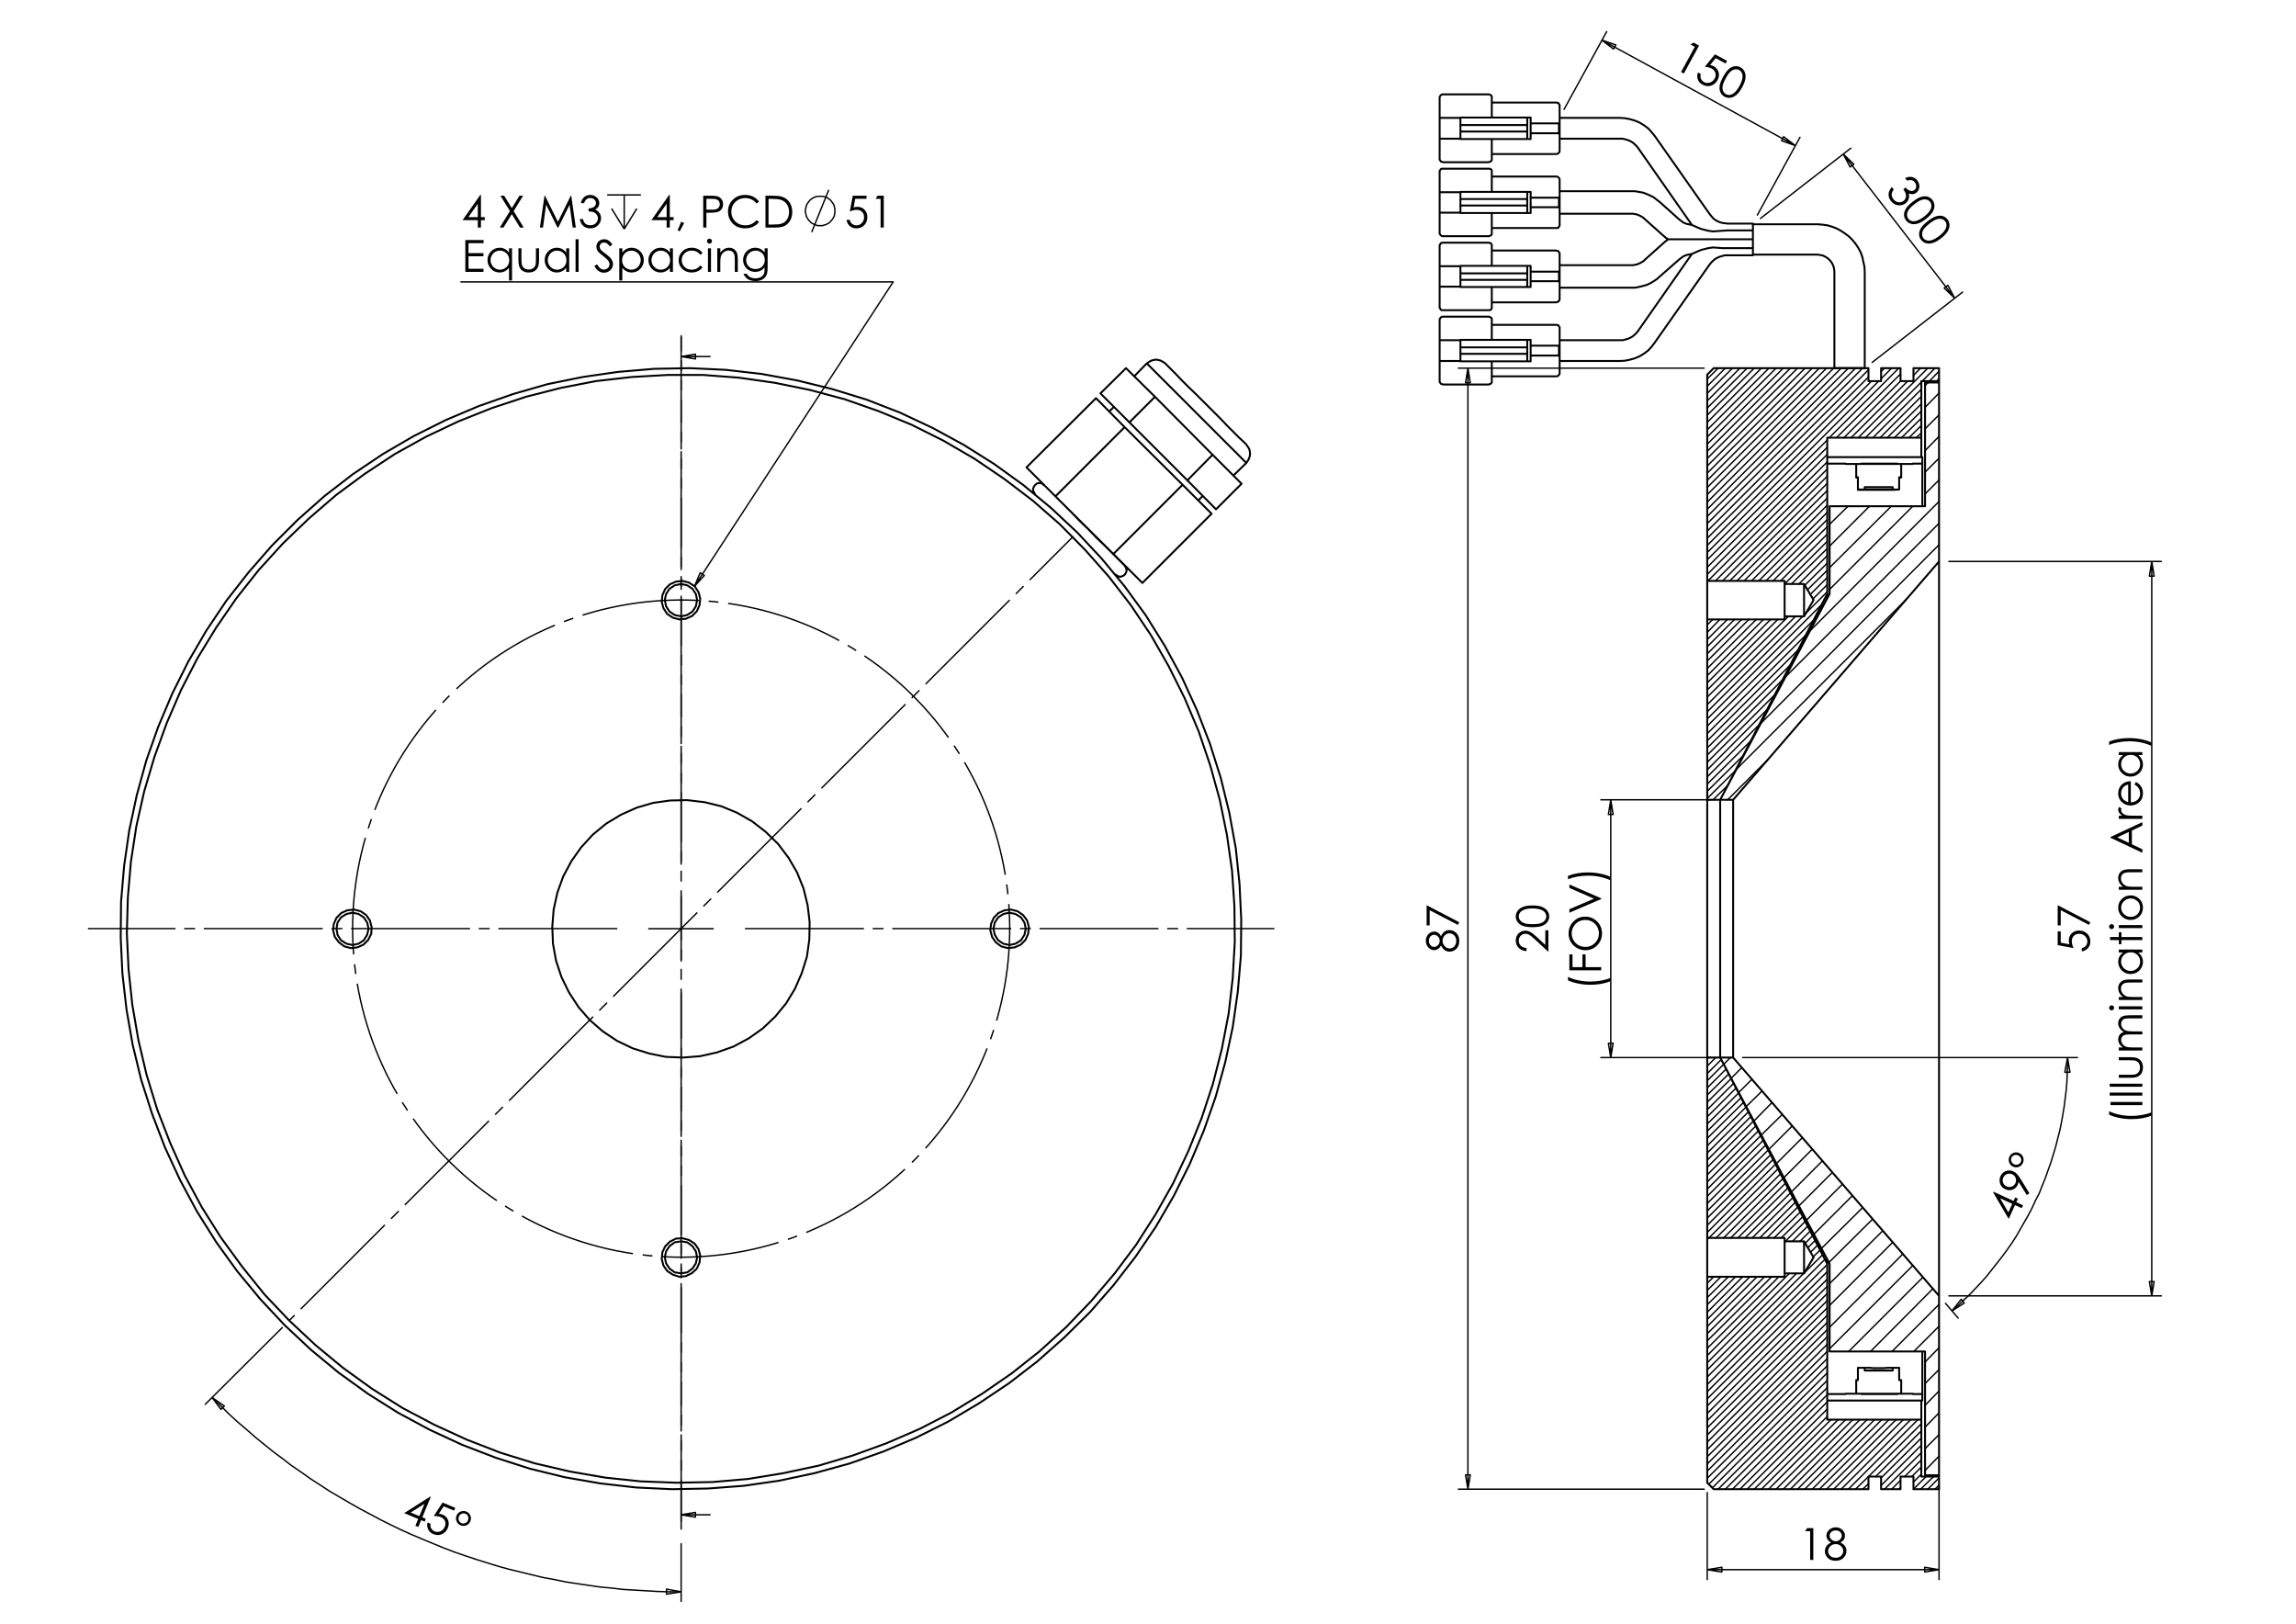 <?xml version="1.0" encoding="utf-8"?>
<!-- Generator: Adobe Illustrator 16.0.0, SVG Export Plug-In . SVG Version: 6.00 Build 0)  -->
<!DOCTYPE svg PUBLIC "-//W3C//DTD SVG 1.1//EN" "http://www.w3.org/Graphics/SVG/1.1/DTD/svg11.dtd">
<svg version="1.1" id="Ebene_1" xmlns="http://www.w3.org/2000/svg" xmlns:xlink="http://www.w3.org/1999/xlink" x="0px" y="0px"
	 width="841.89px" height="595.276px" viewBox="0 0 841.89 595.276" enable-background="new 0 0 841.89 595.276"
	 xml:space="preserve">
<g>
	<path d="M157.74,548.674l0.218,0.09l-3.115,7.521l1.304,0.541l-0.425,1.027l-1.304-0.541l-1.039,2.508l-1.069-0.445l1.039-2.505
		l-5.16-2.139L157.74,548.674z M153.773,555.842l1.876-4.528l-5.07,3.205L153.773,555.842z"/>
	<path d="M166.932,552.798l-0.425,1.027l-3.83-1.588l-1.758,2.718c0.526,0.057,0.976,0.161,1.352,0.318
		c0.981,0.407,1.653,1.069,2.019,1.989c0.364,0.923,0.333,1.896-0.091,2.923c-0.293,0.709-0.726,1.292-1.298,1.747
		c-0.573,0.454-1.203,0.725-1.893,0.809c-0.691,0.084-1.401-0.027-2.134-0.331c-0.875-0.362-1.502-0.935-1.881-1.719
		c-0.378-0.784-0.45-1.625-0.215-2.524l1.106,0.459c-0.09,0.448-0.089,0.845,0.002,1.187c0.091,0.34,0.269,0.658,0.532,0.954
		c0.264,0.296,0.578,0.518,0.938,0.667c0.708,0.293,1.428,0.276,2.159-0.049c0.729-0.327,1.262-0.893,1.596-1.698
		c0.301-0.728,0.316-1.413,0.045-2.057c-0.272-0.644-0.791-1.126-1.557-1.442c-0.636-0.264-1.486-0.388-2.549-0.377l3.217-4.946
		L166.932,552.798z"/>
	<path d="M172.469,557.729c-0.293,0.709-0.788,1.203-1.483,1.486c-0.695,0.281-1.393,0.277-2.097-0.015
		c-0.703-0.291-1.198-0.782-1.485-1.474c-0.286-0.692-0.279-1.396,0.019-2.113c0.286-0.689,0.779-1.177,1.482-1.457
		c0.703-0.281,1.401-0.277,2.095,0.011c0.693,0.287,1.185,0.775,1.473,1.467C172.763,556.327,172.761,557.025,172.469,557.729z
		 M171.592,557.383c0.206-0.497,0.218-0.979,0.04-1.447c-0.178-0.467-0.495-0.794-0.949-0.982c-0.46-0.191-0.924-0.185-1.394,0.019
		c-0.47,0.201-0.805,0.543-1.003,1.023c-0.196,0.474-0.198,0.949-0.007,1.43c0.188,0.479,0.508,0.813,0.958,1
		c0.449,0.187,0.905,0.178,1.366-0.025C171.063,558.199,171.394,557.859,171.592,557.383z"/>
</g>
<g>
	<path d="M176.118,71.458h0.236v8.141h1.412v1.111h-1.412v2.713h-1.158V80.71h-5.584L176.118,71.458z M175.196,79.599v-4.902
		l-3.457,4.902H175.196z"/>
	<path d="M183.505,71.752h1.364l2.793,4.542l2.81-4.542h1.346l-3.48,5.64l3.71,6.032h-1.363l-3.03-4.925l-3.039,4.925h-1.364
		l3.728-6.024L183.505,71.752z"/>
	<path d="M197.976,83.423l1.67-11.671h0.189l4.744,9.577l4.697-9.577h0.187l1.679,11.671h-1.143l-1.153-8.347l-4.125,8.347h-0.298
		l-4.175-8.41l-1.146,8.41H197.976z"/>
	<path d="M214.165,74.458h-1.19c0.217-0.963,0.632-1.703,1.246-2.222c0.613-0.518,1.337-0.777,2.173-0.777
		c0.608,0,1.175,0.139,1.702,0.417c0.526,0.278,0.933,0.652,1.222,1.123c0.288,0.471,0.432,0.963,0.432,1.476
		c0,1.005-0.5,1.802-1.499,2.389c0.561,0.228,1.021,0.561,1.38,1c0.508,0.619,0.761,1.312,0.761,2.079
		c0,0.662-0.174,1.292-0.523,1.893c-0.349,0.601-0.825,1.065-1.428,1.393c-0.603,0.328-1.277,0.492-2.022,0.492
		c-1.005,0-1.843-0.289-2.515-0.869c-0.672-0.579-1.11-1.43-1.316-2.551h1.142c0.201,0.756,0.489,1.304,0.864,1.642
		c0.481,0.429,1.094,0.643,1.84,0.643c0.846,0,1.525-0.253,2.038-0.761c0.513-0.508,0.77-1.103,0.77-1.785
		c0-0.455-0.128-0.881-0.385-1.277c-0.256-0.397-0.6-0.696-1.031-0.897c-0.432-0.201-1.099-0.325-2.003-0.373v-1.071
		c0.534,0,1.021-0.094,1.459-0.282c0.438-0.188,0.757-0.427,0.956-0.718c0.198-0.291,0.297-0.609,0.297-0.953
		c0-0.508-0.202-0.946-0.607-1.317c-0.404-0.37-0.916-0.555-1.535-0.555c-0.502,0-0.936,0.142-1.301,0.424
		C214.728,73.301,214.418,73.78,214.165,74.458z"/>
</g>
<path fill="none" stroke="#000000" stroke-width="0.51" stroke-miterlimit="10" d="M233.51,76.472l-4.625,7.5 M224.261,76.472
	l4.625,7.5 M228.886,71.472v12.5 M222.636,71.472h12.375"/>
<g>
	<path d="M245.364,71.458h0.235v8.141h1.412v1.111H245.6v2.713h-1.158V80.71h-5.583L245.364,71.458z M244.442,79.599v-4.902
		l-3.456,4.902H244.442z"/>
	<path d="M249.788,81.281l1.07,0.508l-1.609,3l-0.785-0.333L249.788,81.281z"/>
	<path d="M257.853,71.752h2.324c1.333,0,2.231,0.058,2.696,0.174c0.666,0.164,1.21,0.501,1.634,1.012
		c0.423,0.511,0.635,1.152,0.635,1.924c0,0.778-0.206,1.418-0.619,1.924s-0.981,0.845-1.705,1.02
		c-0.529,0.127-1.518,0.191-2.967,0.191h-0.832v5.427h-1.167V71.752z M259.02,72.895v3.959l1.975,0.023
		c0.798,0,1.382-0.072,1.752-0.217c0.37-0.146,0.661-0.38,0.873-0.705s0.317-0.688,0.317-1.089c0-0.39-0.106-0.749-0.317-1.073
		c-0.211-0.325-0.49-0.556-0.837-0.693c-0.346-0.137-0.913-0.206-1.701-0.206H259.02z"/>
	<path d="M278.339,73.918l-0.92,0.706c-0.507-0.661-1.117-1.163-1.828-1.503c-0.711-0.341-1.492-0.512-2.344-0.512
		c-0.931,0-1.792,0.223-2.585,0.67s-1.408,1.047-1.844,1.801c-0.436,0.754-0.654,1.602-0.654,2.543c0,1.423,0.487,2.61,1.463,3.563
		c0.976,0.952,2.206,1.428,3.691,1.428c1.634,0,3.001-0.64,4.101-1.92l0.92,0.698c-0.582,0.741-1.307,1.313-2.177,1.717
		c-0.87,0.405-1.841,0.607-2.915,0.607c-2.041,0-3.651-0.68-4.83-2.039c-0.989-1.148-1.483-2.534-1.483-4.158
		c0-1.708,0.599-3.146,1.796-4.312c1.197-1.167,2.698-1.75,4.5-1.75c1.089,0,2.073,0.215,2.951,0.646
		C277.06,72.536,277.778,73.14,278.339,73.918z"/>
	<path d="M280.678,83.423V71.752h2.419c1.744,0,3.01,0.141,3.798,0.42c1.131,0.396,2.016,1.084,2.653,2.063s0.956,2.145,0.956,3.499
		c0,1.169-0.252,2.198-0.757,3.087c-0.504,0.888-1.16,1.544-1.966,1.967c-0.807,0.423-1.937,0.635-3.391,0.635H280.678z
		 M281.796,82.321h1.348c1.613,0,2.731-0.101,3.355-0.302c0.877-0.285,1.568-0.799,2.07-1.542c0.502-0.742,0.754-1.65,0.754-2.723
		c0-1.126-0.272-2.088-0.817-2.886c-0.544-0.798-1.303-1.345-2.276-1.641c-0.729-0.222-1.932-0.333-3.608-0.333h-0.825V82.321z"/>
</g>
<path fill="none" stroke="#000000" stroke-width="0.51" stroke-miterlimit="10" d="M297.634,85.097l6.25-15.5 M306.134,77.347
	v-0.625l-0.125-0.625l-0.125-0.625l-0.25-0.625l-0.375-0.499l-0.375-0.5l-0.375-0.5l-0.5-0.375l-0.501-0.375l-0.625-0.25
	l-0.625-0.25l-0.625-0.125h-0.625h-0.625h-0.625l-0.625,0.125l-0.5,0.25l-0.625,0.25l-0.5,0.375l-0.5,0.375l-0.375,0.5l-0.375,0.5
	l-0.375,0.499l-0.25,0.625l-0.125,0.625l-0.125,0.625l-0.124,0.625l0.124,0.625l0.125,0.625l0.125,0.625l0.25,0.5l0.375,0.625
	l0.375,0.5l0.375,0.375l0.5,0.5l0.5,0.25l0.625,0.375l0.5,0.125l0.625,0.25h0.625h0.625h0.625l0.625-0.25l0.625-0.125l0.625-0.375
	l0.501-0.25l0.5-0.5l0.375-0.375l0.375-0.5l0.375-0.625l0.25-0.5l0.125-0.625l0.125-0.625V77.347"/>
<g>
	<path d="M317.736,71.752v1.111h-4.148l-0.584,3.183c0.507-0.148,0.964-0.223,1.371-0.223c1.063,0,1.939,0.356,2.628,1.067
		c0.69,0.711,1.035,1.623,1.035,2.733c0,0.767-0.177,1.471-0.532,2.111c-0.354,0.64-0.834,1.13-1.44,1.472
		c-0.606,0.341-1.306,0.511-2.099,0.511c-0.947,0-1.747-0.289-2.397-0.869c-0.651-0.579-1.04-1.329-1.167-2.249h1.198
		c0.09,0.449,0.242,0.814,0.457,1.095s0.5,0.506,0.857,0.678c0.358,0.172,0.732,0.258,1.124,0.258c0.767,0,1.426-0.291,1.977-0.872
		c0.55-0.581,0.825-1.307,0.825-2.179c0-0.787-0.248-1.426-0.746-1.917s-1.162-0.737-1.992-0.737c-0.688,0-1.521,0.209-2.5,0.627
		l1.08-5.8H317.736z"/>
	<path d="M321.761,71.752h2.293v11.671h-1.159V72.895h-1.833L321.761,71.752z"/>
</g>
<g>
	<path d="M170.629,88.002h6.689v1.143h-5.523v3.658h5.476v1.142h-5.476v4.586h5.476v1.143h-6.642V88.002z"/>
	<path d="M187.744,91.042v11.791h-1.095V98.19c-0.466,0.566-0.988,0.992-1.567,1.277c-0.579,0.286-1.212,0.429-1.9,0.429
		c-1.222,0-2.266-0.443-3.13-1.329c-0.865-0.886-1.297-1.963-1.297-3.233c0-1.243,0.437-2.306,1.309-3.19
		c0.873-0.883,1.923-1.325,3.15-1.325c0.709,0,1.35,0.151,1.924,0.453c0.574,0.301,1.078,0.753,1.512,1.356v-1.586H187.744z
		 M183.305,91.891c-0.618,0-1.189,0.152-1.712,0.456s-0.939,0.73-1.248,1.28c-0.309,0.55-0.464,1.13-0.464,1.744
		c0,0.607,0.156,1.189,0.468,1.743c0.312,0.555,0.73,0.987,1.256,1.296c0.525,0.309,1.089,0.464,1.692,0.464
		c0.608,0,1.184-0.153,1.728-0.46c0.544-0.306,0.963-0.721,1.256-1.244c0.293-0.523,0.44-1.112,0.44-1.767
		c0-0.999-0.329-1.833-0.987-2.504C185.076,92.226,184.267,91.891,183.305,91.891z"/>
	<path d="M190.093,91.042h1.111v4.03c0,0.984,0.053,1.661,0.159,2.031c0.159,0.529,0.462,0.947,0.91,1.254
		c0.447,0.307,0.981,0.46,1.601,0.46c0.62,0,1.145-0.149,1.577-0.448c0.432-0.299,0.729-0.691,0.894-1.178
		c0.111-0.333,0.167-1.039,0.167-2.119v-4.03h1.135v4.237c0,1.19-0.139,2.087-0.417,2.689c-0.278,0.604-0.695,1.076-1.254,1.417
		c-0.558,0.341-1.257,0.512-2.099,0.512c-0.841,0-1.543-0.171-2.106-0.512s-0.984-0.817-1.261-1.428
		c-0.278-0.611-0.417-1.53-0.417-2.758V91.042z"/>
	<path d="M208.715,91.042v8.632h-1.095V98.19c-0.465,0.566-0.987,0.992-1.567,1.277c-0.579,0.286-1.212,0.429-1.9,0.429
		c-1.222,0-2.265-0.443-3.13-1.329c-0.865-0.886-1.297-1.963-1.297-3.233c0-1.243,0.436-2.306,1.309-3.19
		c0.873-0.883,1.923-1.325,3.15-1.325c0.708,0,1.35,0.151,1.924,0.453s1.078,0.753,1.511,1.356v-1.586H208.715z M204.276,91.891
		c-0.618,0-1.189,0.152-1.711,0.456c-0.524,0.304-0.939,0.73-1.249,1.28c-0.31,0.55-0.464,1.13-0.464,1.744
		c0,0.607,0.156,1.189,0.467,1.743c0.312,0.555,0.73,0.987,1.256,1.296c0.526,0.309,1.09,0.464,1.692,0.464
		c0.608,0,1.184-0.153,1.728-0.46c0.544-0.306,0.963-0.721,1.256-1.244c0.293-0.523,0.44-1.112,0.44-1.767
		c0-0.999-0.329-1.833-0.987-2.504S205.237,91.891,204.276,91.891z"/>
	<path d="M211.048,87.709h1.111v11.965h-1.111V87.709z"/>
	<path d="M217.943,97.5l0.992-0.595c0.698,1.285,1.505,1.928,2.42,1.928c0.392,0,0.759-0.091,1.103-0.273s0.606-0.427,0.786-0.734
		s0.27-0.632,0.27-0.976c0-0.391-0.133-0.774-0.397-1.15c-0.365-0.518-1.031-1.143-2-1.873c-0.973-0.735-1.579-1.267-1.817-1.594
		c-0.412-0.551-0.618-1.146-0.618-1.786c0-0.508,0.122-0.971,0.365-1.389s0.586-0.747,1.027-0.988
		c0.442-0.24,0.922-0.361,1.44-0.361c0.55,0,1.064,0.136,1.543,0.409c0.479,0.272,0.985,0.773,1.52,1.503l-0.952,0.722
		c-0.439-0.582-0.813-0.965-1.123-1.15c-0.31-0.185-0.646-0.278-1.012-0.278c-0.471,0-0.856,0.143-1.154,0.428
		c-0.299,0.286-0.448,0.638-0.448,1.056c0,0.253,0.052,0.5,0.158,0.738c0.106,0.238,0.299,0.497,0.579,0.777
		c0.154,0.148,0.656,0.537,1.508,1.166c1.01,0.746,1.703,1.41,2.079,1.992c0.375,0.582,0.563,1.167,0.563,1.753
		c0,0.847-0.321,1.582-0.964,2.206c-0.644,0.625-1.425,0.936-2.345,0.936c-0.708,0-1.352-0.189-1.928-0.567
		C218.961,99.022,218.43,98.389,217.943,97.5z"/>
	<path d="M227.076,91.042h1.111v1.586c0.438-0.603,0.943-1.055,1.514-1.356s1.207-0.453,1.91-0.453c1.226,0,2.275,0.442,3.146,1.325
		c0.873,0.884,1.309,1.947,1.309,3.19c0,1.27-0.433,2.347-1.296,3.233c-0.864,0.886-1.906,1.329-3.127,1.329
		c-0.687,0-1.319-0.143-1.895-0.429c-0.576-0.286-1.096-0.711-1.561-1.277v4.642h-1.111V91.042z M231.52,91.891
		c-0.96,0-1.769,0.335-2.426,1.006s-0.985,1.506-0.985,2.504c0,0.655,0.146,1.244,0.439,1.767c0.293,0.523,0.712,0.938,1.259,1.244
		c0.546,0.307,1.123,0.46,1.73,0.46c0.596,0,1.157-0.155,1.682-0.464c0.525-0.309,0.943-0.741,1.254-1.296
		c0.312-0.554,0.467-1.136,0.467-1.743c0-0.613-0.155-1.194-0.463-1.744c-0.309-0.549-0.725-0.976-1.247-1.28
		C232.707,92.042,232.137,91.891,231.52,91.891z"/>
	<path d="M246.746,91.042v8.632h-1.095V98.19c-0.466,0.566-0.988,0.992-1.567,1.277s-1.213,0.429-1.9,0.429
		c-1.222,0-2.266-0.443-3.13-1.329c-0.865-0.886-1.297-1.963-1.297-3.233c0-1.243,0.437-2.306,1.31-3.19
		c0.873-0.883,1.922-1.325,3.15-1.325c0.709,0,1.35,0.151,1.924,0.453c0.574,0.301,1.078,0.753,1.511,1.356v-1.586H246.746z
		 M242.307,91.891c-0.619,0-1.189,0.152-1.712,0.456c-0.523,0.304-0.939,0.73-1.249,1.28c-0.309,0.55-0.464,1.13-0.464,1.744
		c0,0.607,0.156,1.189,0.468,1.743c0.312,0.555,0.73,0.987,1.256,1.296c0.525,0.309,1.09,0.464,1.692,0.464
		c0.608,0,1.184-0.153,1.728-0.46c0.544-0.306,0.963-0.721,1.256-1.244c0.293-0.523,0.44-1.112,0.44-1.767
		c0-0.999-0.329-1.833-0.987-2.504C244.078,92.226,243.268,91.891,242.307,91.891z"/>
	<path d="M257.625,92.834l-0.881,0.548c-0.761-1.011-1.799-1.516-3.114-1.516c-1.052,0-1.925,0.339-2.62,1.015
		c-0.695,0.676-1.042,1.498-1.042,2.464c0,0.629,0.16,1.221,0.479,1.775c0.319,0.555,0.758,0.986,1.315,1.292
		c0.557,0.307,1.182,0.46,1.875,0.46c1.268,0,2.303-0.505,3.106-1.515l0.881,0.579c-0.413,0.621-0.967,1.103-1.663,1.445
		c-0.695,0.343-1.487,0.514-2.376,0.514c-1.365,0-2.496-0.434-3.396-1.301s-1.349-1.922-1.349-3.166c0-0.836,0.21-1.612,0.63-2.329
		c0.42-0.716,0.999-1.276,1.734-1.678c0.735-0.402,1.558-0.604,2.468-0.604c0.571,0,1.123,0.088,1.654,0.262
		c0.532,0.175,0.983,0.402,1.353,0.682C257.05,92.043,257.365,92.401,257.625,92.834z"/>
	<path d="M260.144,87.487c0.253,0,0.469,0.09,0.648,0.27c0.179,0.18,0.269,0.397,0.269,0.651c0,0.249-0.09,0.462-0.269,0.643
		c-0.179,0.18-0.395,0.27-0.648,0.27c-0.248,0-0.461-0.09-0.64-0.27c-0.179-0.18-0.269-0.394-0.269-0.643
		c0-0.254,0.09-0.471,0.269-0.651C259.683,87.577,259.896,87.487,260.144,87.487z M259.592,91.042h1.111v8.632h-1.111V91.042z"/>
	<path d="M263.012,91.042h1.111v1.547c0.444-0.592,0.936-1.036,1.476-1.329c0.539-0.293,1.126-0.44,1.761-0.44
		c0.646,0,1.218,0.164,1.718,0.492c0.5,0.328,0.869,0.77,1.107,1.325c0.238,0.555,0.357,1.42,0.357,2.595v4.443h-1.111v-4.118
		c0-0.994-0.041-1.658-0.124-1.991c-0.129-0.571-0.375-1.001-0.74-1.289c-0.366-0.289-0.841-0.433-1.429-0.433
		c-0.672,0-1.273,0.222-1.805,0.666c-0.532,0.445-0.882,0.995-1.051,1.651c-0.106,0.429-0.159,1.211-0.159,2.349v3.166h-1.111
		V91.042z"/>
	<path d="M280.365,91.042h1.111v6.879c0,1.211-0.105,2.097-0.317,2.658c-0.291,0.793-0.796,1.404-1.516,1.833
		c-0.719,0.428-1.584,0.643-2.594,0.643c-0.741,0-1.406-0.105-1.996-0.314c-0.589-0.21-1.07-0.491-1.439-0.843
		c-0.371-0.354-0.712-0.869-1.024-1.548h1.206c0.328,0.571,0.752,0.994,1.271,1.27c0.519,0.274,1.163,0.413,1.931,0.413
		c0.757,0,1.396-0.141,1.918-0.423c0.522-0.282,0.894-0.637,1.116-1.063c0.222-0.427,0.333-1.116,0.333-2.068v-0.444
		c-0.418,0.529-0.93,0.935-1.533,1.218c-0.604,0.283-1.245,0.424-1.922,0.424c-0.795,0-1.541-0.197-2.24-0.591
		c-0.699-0.394-1.239-0.924-1.62-1.591c-0.382-0.667-0.572-1.398-0.572-2.197s0.198-1.543,0.595-2.233
		c0.397-0.69,0.947-1.237,1.648-1.639c0.701-0.402,1.441-0.604,2.22-0.604c0.646,0,1.249,0.134,1.807,0.401
		c0.558,0.267,1.097,0.707,1.616,1.321V91.042z M277.088,91.891c-0.63,0-1.214,0.152-1.753,0.456
		c-0.54,0.305-0.963,0.725-1.27,1.262c-0.307,0.537-0.46,1.118-0.46,1.742c0,0.947,0.318,1.73,0.953,2.349
		c0.635,0.618,1.457,0.928,2.468,0.928c1.021,0,1.842-0.307,2.464-0.92c0.621-0.614,0.932-1.421,0.932-2.42
		c0-0.651-0.143-1.231-0.428-1.742c-0.286-0.51-0.69-0.914-1.214-1.21C278.254,92.038,277.691,91.891,277.088,91.891z"/>
</g>
<g>
	<path d="M621.001,15.619l2.012,1.099l-5.595,10.243l-1.016-0.555l5.047-9.241l-1.608-0.878L621.001,15.619z"/>
	<path d="M633.273,22.321l-0.532,0.975l-3.639-1.986l-2.038,2.513c0.516,0.113,0.954,0.267,1.311,0.462
		c0.933,0.508,1.529,1.24,1.794,2.195c0.264,0.955,0.13,1.919-0.403,2.895c-0.368,0.673-0.86,1.206-1.478,1.598
		c-0.618,0.392-1.274,0.592-1.969,0.602c-0.695,0.01-1.391-0.176-2.087-0.557c-0.831-0.454-1.393-1.09-1.687-1.91
		c-0.292-0.82-0.274-1.665,0.056-2.533l1.052,0.573c-0.138,0.438-0.18,0.831-0.125,1.18c0.054,0.349,0.195,0.684,0.427,1.006
		c0.229,0.322,0.518,0.577,0.86,0.764c0.674,0.368,1.391,0.428,2.151,0.182c0.761-0.247,1.351-0.752,1.769-1.518
		c0.377-0.69,0.466-1.371,0.265-2.04c-0.201-0.668-0.665-1.203-1.395-1.601c-0.603-0.33-1.434-0.545-2.492-0.648l3.727-4.572
		L633.273,22.321z"/>
	<path d="M631.819,28.181c0.737-1.351,1.453-2.317,2.146-2.896c0.693-0.58,1.408-0.915,2.146-1.007
		c0.736-0.091,1.433,0.041,2.087,0.399c0.663,0.362,1.159,0.882,1.488,1.559c0.33,0.677,0.442,1.484,0.338,2.421
		c-0.106,0.938-0.511,2.052-1.215,3.342c-0.703,1.286-1.417,2.226-2.141,2.817c-0.725,0.594-1.464,0.936-2.219,1.026
		c-0.755,0.092-1.464-0.044-2.128-0.406c-0.654-0.358-1.141-0.867-1.459-1.53c-0.319-0.662-0.423-1.446-0.312-2.353
		C630.663,30.646,631.086,29.522,631.819,28.181z M632.777,28.726c-0.632,1.157-1.007,2.088-1.124,2.793s-0.058,1.321,0.179,1.848
		c0.235,0.527,0.58,0.914,1.03,1.16c0.454,0.249,0.961,0.331,1.519,0.246c0.56-0.084,1.104-0.37,1.635-0.858
		c0.654-0.589,1.261-1.399,1.821-2.425c0.563-1.031,0.911-1.938,1.043-2.719c0.132-0.782,0.079-1.435-0.155-1.958
		c-0.236-0.523-0.574-0.907-1.021-1.15c-0.456-0.249-0.966-0.33-1.531-0.243c-0.566,0.086-1.113,0.369-1.646,0.847
		S633.412,27.565,632.777,28.726z"/>
</g>
<g>
	<path d="M699.285,66.226l-0.73-0.94c0.893-0.419,1.732-0.546,2.518-0.379c0.786,0.167,1.436,0.581,1.947,1.24
		c0.373,0.481,0.611,1.014,0.715,1.6c0.104,0.586,0.057,1.137-0.138,1.654c-0.195,0.516-0.495,0.931-0.901,1.246
		c-0.793,0.616-1.729,0.71-2.806,0.281c0.164,0.582,0.184,1.15,0.057,1.704c-0.178,0.78-0.569,1.405-1.175,1.875
		c-0.522,0.406-1.127,0.655-1.816,0.747c-0.688,0.092-1.347,0.001-1.975-0.274c-0.629-0.274-1.172-0.707-1.63-1.296
		c-0.615-0.793-0.9-1.633-0.854-2.518c0.045-0.887,0.447-1.753,1.207-2.604l0.699,0.902c-0.474,0.622-0.729,1.185-0.766,1.689
		c-0.044,0.643,0.162,1.259,0.621,1.848c0.519,0.668,1.136,1.05,1.851,1.143c0.716,0.093,1.343-0.068,1.883-0.487
		c0.358-0.279,0.616-0.642,0.772-1.087c0.156-0.446,0.182-0.9,0.075-1.364c-0.104-0.464-0.415-1.066-0.933-1.811l0.847-0.657
		c0.327,0.421,0.699,0.748,1.116,0.98c0.419,0.232,0.804,0.337,1.153,0.315c0.352-0.022,0.664-0.139,0.936-0.349
		c0.401-0.312,0.624-0.74,0.669-1.287c0.044-0.547-0.124-1.065-0.504-1.554c-0.308-0.397-0.686-0.652-1.133-0.767
		C700.544,65.96,699.976,66.01,699.285,66.226z"/>
	<path d="M701.327,73.967c1.216-0.943,2.257-1.543,3.124-1.797c0.867-0.254,1.657-0.277,2.369-0.066
		c0.712,0.21,1.296,0.609,1.754,1.199c0.464,0.598,0.711,1.271,0.742,2.024c0.033,0.752-0.188,1.536-0.658,2.354
		c-0.471,0.816-1.286,1.676-2.447,2.578c-1.157,0.898-2.187,1.475-3.089,1.729c-0.9,0.255-1.715,0.273-2.443,0.056
		c-0.729-0.218-1.324-0.626-1.787-1.224c-0.458-0.589-0.7-1.25-0.729-1.985c-0.027-0.734,0.191-1.495,0.655-2.281
		S700.119,74.905,701.327,73.967z M701.987,74.851c-1.041,0.808-1.756,1.513-2.146,2.112c-0.389,0.6-0.58,1.188-0.574,1.767
		c0.007,0.578,0.167,1.068,0.481,1.474c0.317,0.409,0.749,0.686,1.294,0.832c0.546,0.146,1.159,0.101,1.842-0.134
		c0.835-0.279,1.715-0.778,2.639-1.496c0.929-0.721,1.608-1.413,2.042-2.077c0.433-0.665,0.646-1.283,0.639-1.857
		c-0.006-0.573-0.165-1.062-0.477-1.462c-0.317-0.41-0.753-0.687-1.306-0.834c-0.553-0.146-1.168-0.107-1.848,0.119
		C703.895,73.521,703.032,74.039,701.987,74.851z"/>
	<path d="M706.848,81.079c1.217-0.943,2.256-1.544,3.124-1.797c0.867-0.255,1.656-0.278,2.369-0.068
		c0.712,0.211,1.297,0.611,1.754,1.2c0.464,0.596,0.711,1.271,0.743,2.022c0.031,0.753-0.188,1.537-0.659,2.355
		c-0.471,0.816-1.286,1.676-2.448,2.578c-1.157,0.898-2.187,1.476-3.088,1.729c-0.9,0.254-1.715,0.273-2.443,0.056
		c-0.728-0.218-1.324-0.627-1.787-1.223c-0.457-0.589-0.7-1.251-0.728-1.985c-0.028-0.735,0.19-1.496,0.654-2.282
		C704.804,82.878,705.641,82.016,706.848,81.079z M707.509,81.962c-1.042,0.808-1.757,1.513-2.146,2.111
		c-0.389,0.6-0.58,1.188-0.574,1.767c0.007,0.577,0.167,1.069,0.482,1.475c0.316,0.409,0.748,0.686,1.294,0.832
		c0.545,0.146,1.159,0.101,1.842-0.134c0.834-0.279,1.714-0.778,2.637-1.495c0.929-0.721,1.609-1.413,2.042-2.078
		c0.434-0.664,0.646-1.282,0.64-1.857c-0.006-0.573-0.165-1.061-0.476-1.461c-0.319-0.41-0.754-0.688-1.308-0.834
		c-0.552-0.147-1.168-0.107-1.847,0.118C709.415,80.631,708.554,81.15,707.509,81.962z"/>
</g>
<g>
	<path d="M754.508,341.452h1.111v4.148l3.183,0.585c-0.148-0.508-0.223-0.965-0.223-1.372c0-1.063,0.354-1.938,1.066-2.629
		c0.712-0.689,1.623-1.034,2.733-1.034c0.768,0,1.471,0.177,2.111,0.531c0.639,0.355,1.13,0.836,1.472,1.44
		c0.341,0.607,0.512,1.307,0.512,2.1c0,0.948-0.29,1.747-0.869,2.397s-1.329,1.039-2.25,1.167v-1.199
		c0.45-0.089,0.815-0.242,1.096-0.456s0.506-0.5,0.678-0.857c0.172-0.356,0.258-0.73,0.258-1.123c0-0.768-0.29-1.426-0.871-1.976
		c-0.58-0.551-1.307-0.826-2.179-0.826c-0.787,0-1.426,0.249-1.918,0.746c-0.491,0.498-0.736,1.162-0.736,1.992
		c0,0.688,0.208,1.521,0.627,2.5l-5.801-1.079V341.452z"/>
	<path d="M754.508,339.269v-7.405l11.966,6.247l-0.495,0.967l-10.359-5.391v5.582H754.508z"/>
</g>
<g>
	<path d="M773.361,408.681v-1.285c1.063,0.519,2.305,0.934,3.722,1.246c1.417,0.312,2.88,0.468,4.388,0.468
		c1.396,0,2.742-0.117,4.038-0.354c1.296-0.234,2.437-0.559,3.42-0.972v1.223c-0.941,0.391-2.05,0.703-3.324,0.936
		c-1.274,0.233-2.603,0.35-3.983,0.35c-1.486,0-2.935-0.138-4.344-0.413C775.868,409.605,774.563,409.206,773.361,408.681z"/>
	<path d="M773.877,405.159v-1.166h11.672v1.166H773.877z"/>
	<path d="M773.584,401.667v-1.111h11.965v1.111H773.584z"/>
	<path d="M773.584,398.415v-1.111h11.965v1.111H773.584z"/>
	<path d="M776.916,395.136v-1.11h4.031c0.984,0,1.661-0.053,2.031-0.159c0.528-0.159,0.946-0.462,1.254-0.91
		c0.306-0.447,0.46-0.98,0.46-1.601s-0.149-1.146-0.448-1.577s-0.692-0.729-1.179-0.895c-0.333-0.111-1.04-0.167-2.118-0.167h-4.031
		v-1.135h4.237c1.189,0,2.086,0.14,2.69,0.417c0.603,0.278,1.074,0.695,1.416,1.254c0.341,0.558,0.512,1.258,0.512,2.099
		s-0.171,1.543-0.512,2.107c-0.342,0.563-0.818,0.983-1.429,1.261s-1.53,0.416-2.757,0.416H776.916z"/>
	<path d="M776.916,385.125v-1.111h1.492c-0.551-0.387-0.952-0.784-1.207-1.192c-0.337-0.561-0.507-1.15-0.507-1.771
		c0-0.418,0.081-0.814,0.246-1.19c0.163-0.377,0.382-0.684,0.654-0.922s0.662-0.445,1.171-0.619
		c-0.678-0.37-1.192-0.831-1.544-1.386c-0.352-0.554-0.527-1.15-0.527-1.789c0-0.596,0.15-1.122,0.451-1.579
		c0.302-0.456,0.723-0.796,1.263-1.017c0.54-0.223,1.349-0.333,2.428-0.333h4.713v1.135h-4.713c-0.926,0-1.563,0.065-1.908,0.198
		c-0.347,0.131-0.626,0.356-0.838,0.676c-0.211,0.318-0.317,0.699-0.317,1.143c0,0.538,0.159,1.029,0.478,1.475
		c0.316,0.446,0.74,0.771,1.27,0.978c0.528,0.205,1.412,0.308,2.649,0.308h3.38v1.11h-4.42c-1.042,0-1.749,0.065-2.122,0.195
		c-0.372,0.13-0.671,0.355-0.896,0.678c-0.225,0.323-0.338,0.707-0.338,1.151c0,0.513,0.155,0.993,0.465,1.439
		c0.309,0.447,0.727,0.777,1.249,0.992c0.524,0.214,1.325,0.321,2.405,0.321h3.657v1.111H776.916z"/>
	<path d="M773.361,369.488c0-0.252,0.09-0.469,0.27-0.647c0.181-0.18,0.397-0.269,0.651-0.269c0.248,0,0.463,0.089,0.643,0.269
		c0.18,0.179,0.27,0.396,0.27,0.647c0,0.248-0.09,0.462-0.27,0.641s-0.395,0.269-0.643,0.269c-0.254,0-0.471-0.09-0.651-0.269
		C773.451,369.95,773.361,369.736,773.361,369.488z M776.916,370.04v-1.111h8.633v1.111H776.916z"/>
	<path d="M776.916,366.62v-1.111h1.548c-0.593-0.443-1.036-0.936-1.329-1.475c-0.294-0.54-0.44-1.127-0.44-1.762
		c0-0.645,0.163-1.219,0.491-1.719c0.328-0.499,0.77-0.867,1.325-1.105c0.556-0.239,1.42-0.357,2.595-0.357h4.443v1.111h-4.117
		c-0.995,0-1.659,0.041-1.992,0.123c-0.571,0.128-1.001,0.376-1.289,0.74c-0.289,0.365-0.434,0.842-0.434,1.429
		c0,0.672,0.223,1.274,0.667,1.806s0.995,0.883,1.651,1.051c0.428,0.106,1.211,0.158,2.348,0.158h3.166v1.111H776.916z"/>
	<path d="M776.916,348.108h8.633v1.096h-1.483c0.566,0.466,0.992,0.987,1.277,1.567c0.286,0.579,0.429,1.213,0.429,1.899
		c0,1.223-0.443,2.266-1.33,3.131c-0.886,0.865-1.963,1.297-3.232,1.297c-1.243,0-2.307-0.436-3.189-1.309
		c-0.884-0.873-1.325-1.923-1.325-3.15c0-0.709,0.15-1.351,0.451-1.924c0.302-0.574,0.755-1.078,1.357-1.512h-1.587V348.108z
		 M777.766,352.547c0,0.619,0.151,1.189,0.456,1.712c0.303,0.523,0.73,0.939,1.279,1.249c0.55,0.31,1.13,0.463,1.743,0.463
		c0.608,0,1.189-0.155,1.744-0.467c0.554-0.312,0.986-0.731,1.295-1.256c0.31-0.526,0.465-1.091,0.465-1.692
		c0-0.608-0.154-1.184-0.46-1.729c-0.307-0.544-0.722-0.962-1.245-1.256c-0.522-0.294-1.111-0.439-1.767-0.439
		c-0.998,0-1.834,0.328-2.505,0.986C778.101,350.776,777.766,351.586,777.766,352.547z"/>
	<path d="M773.711,344.641v-1.111h3.205v-1.762h0.961v1.762h7.672v1.111h-7.672v1.515h-0.961v-1.515H773.711z"/>
	<path d="M773.361,339.717c0-0.253,0.09-0.469,0.27-0.648c0.181-0.179,0.397-0.269,0.651-0.269c0.248,0,0.463,0.09,0.643,0.269
		c0.18,0.18,0.27,0.396,0.27,0.648c0,0.247-0.09,0.461-0.27,0.64s-0.395,0.269-0.643,0.269c-0.254,0-0.471-0.09-0.651-0.269
		C773.451,340.178,773.361,339.964,773.361,339.717z M776.916,340.268v-1.111h8.633v1.111H776.916z"/>
	<path d="M776.694,332.762c0-1.33,0.48-2.432,1.444-3.306c0.877-0.796,1.917-1.193,3.117-1.193c1.207,0,2.261,0.421,3.162,1.26
		c0.902,0.84,1.354,1.92,1.354,3.239c0,1.325-0.451,2.407-1.354,3.248c-0.901,0.84-1.955,1.259-3.162,1.259
		c-1.194,0-2.231-0.397-3.11-1.191C777.179,335.203,776.694,334.098,776.694,332.762z M777.781,332.767
		c0,0.923,0.341,1.717,1.023,2.38c0.682,0.664,1.507,0.996,2.476,0.996c0.624,0,1.205-0.151,1.745-0.454s0.956-0.711,1.25-1.227
		c0.293-0.515,0.44-1.08,0.44-1.695c0-0.617-0.147-1.182-0.44-1.696c-0.294-0.515-0.71-0.924-1.25-1.227s-1.121-0.454-1.745-0.454
		c-0.969,0-1.794,0.333-2.476,0.999C778.122,331.056,777.781,331.848,777.781,332.767z"/>
	<path d="M776.916,326.208v-1.111h1.548c-0.593-0.443-1.036-0.936-1.329-1.475c-0.294-0.54-0.44-1.127-0.44-1.762
		c0-0.646,0.163-1.219,0.491-1.719c0.328-0.499,0.77-0.868,1.325-1.105c0.556-0.239,1.42-0.357,2.595-0.357h4.443v1.11h-4.117
		c-0.995,0-1.659,0.041-1.992,0.124c-0.571,0.128-1.001,0.375-1.289,0.74c-0.289,0.365-0.434,0.842-0.434,1.429
		c0,0.672,0.223,1.273,0.667,1.806c0.444,0.531,0.995,0.882,1.651,1.051c0.428,0.106,1.211,0.158,2.348,0.158h3.166v1.111H776.916z"
		/>
	<path d="M773.877,306.848l11.672-5.444v1.261l-3.84,1.836v5.028l3.84,1.818v1.301l-11.672-5.515V306.848z M776.357,306.995l4.225,2
		v-3.989L776.357,306.995z"/>
	<path d="M776.916,300.198v-1.134h1.262c-0.497-0.338-0.868-0.696-1.115-1.071c-0.246-0.375-0.368-0.767-0.368-1.174
		c0-0.307,0.097-0.635,0.293-0.984l0.937,0.58c-0.101,0.232-0.151,0.428-0.151,0.587c0,0.37,0.153,0.728,0.457,1.071
		c0.305,0.344,0.776,0.605,1.417,0.785c0.491,0.137,1.486,0.207,2.982,0.207h2.92v1.134H776.916z"/>
	<path d="M782.685,287.622l0.492-0.936c0.603,0.307,1.089,0.662,1.46,1.064c0.37,0.402,0.652,0.855,0.845,1.358
		c0.193,0.503,0.29,1.072,0.29,1.708c0,1.409-0.462,2.51-1.385,3.304s-1.967,1.191-3.131,1.191c-1.094,0-2.07-0.336-2.928-1.009
		c-1.089-0.853-1.634-1.994-1.634-3.423c0-1.472,0.558-2.647,1.674-3.526c0.788-0.624,1.772-0.942,2.952-0.953v7.768
		c1.002-0.021,1.824-0.342,2.465-0.961c0.642-0.619,0.963-1.385,0.963-2.296c0-0.439-0.076-0.867-0.229-1.283
		s-0.355-0.77-0.609-1.061C783.656,288.275,783.248,287.96,782.685,287.622z M780.359,287.622c-0.592,0.148-1.065,0.364-1.42,0.647
		c-0.354,0.284-0.64,0.658-0.856,1.125c-0.217,0.466-0.326,0.956-0.326,1.47c0,0.848,0.272,1.576,0.817,2.185
		c0.396,0.445,0.992,0.782,1.785,1.009V287.622z"/>
	<path d="M776.916,275.728h8.633v1.095h-1.483c0.566,0.466,0.992,0.988,1.277,1.567c0.286,0.579,0.429,1.213,0.429,1.901
		c0,1.222-0.443,2.265-1.33,3.13c-0.886,0.865-1.963,1.297-3.232,1.297c-1.243,0-2.307-0.436-3.189-1.31
		c-0.884-0.873-1.325-1.922-1.325-3.15c0-0.708,0.15-1.35,0.451-1.924c0.302-0.574,0.755-1.078,1.357-1.511h-1.587V275.728z
		 M777.766,280.167c0,0.619,0.151,1.189,0.456,1.712c0.303,0.523,0.73,0.939,1.279,1.249c0.55,0.309,1.13,0.464,1.743,0.464
		c0.608,0,1.189-0.156,1.744-0.468c0.554-0.312,0.986-0.73,1.295-1.256c0.31-0.526,0.465-1.09,0.465-1.693
		c0-0.607-0.154-1.183-0.46-1.728c-0.307-0.544-0.722-0.963-1.245-1.256c-0.522-0.293-1.111-0.439-1.767-0.439
		c-0.998,0-1.834,0.329-2.505,0.987S777.766,279.206,777.766,280.167z"/>
	<path d="M788.929,272.196v1.286c-1.063-0.524-2.304-0.94-3.721-1.25c-1.418-0.31-2.881-0.465-4.388-0.465
		c-1.396,0-2.742,0.118-4.039,0.354c-1.296,0.235-2.436,0.559-3.42,0.972v-1.222c0.941-0.397,2.052-0.71,3.328-0.94
		c1.278-0.23,2.607-0.345,3.988-0.345c1.48,0,2.926,0.138,4.336,0.413C786.423,271.273,787.729,271.673,788.929,272.196z"/>
</g>
<g>
	<path d="M730.827,437.12l0.098-0.215l7.404,3.386l0.587-1.283l1.01,0.461l-0.587,1.284l2.468,1.128l-0.481,1.054l-2.468-1.129
		l-2.322,5.077L730.827,437.12z M737.848,441.343l-4.459-2.039l3.021,5.184L737.848,441.343z"/>
	<path d="M744.139,437.488l-0.963,0.615l-3.033-4.857c-0.051,0.442-0.151,0.832-0.305,1.17c-0.386,0.843-1.018,1.419-1.896,1.729
		c-0.877,0.31-1.761,0.261-2.65-0.146c-0.611-0.28-1.097-0.674-1.458-1.183c-0.36-0.508-0.568-1.088-0.623-1.744
		c-0.056-0.656,0.054-1.283,0.326-1.879c0.269-0.587,0.657-1.063,1.169-1.432s1.088-0.577,1.727-0.628
		c0.64-0.051,1.247,0.056,1.825,0.319c0.438,0.201,0.856,0.498,1.256,0.893c0.397,0.395,0.83,0.972,1.298,1.731L744.139,437.488z
		 M739.018,433.745c0.284-0.621,0.308-1.247,0.071-1.88c-0.238-0.632-0.664-1.089-1.281-1.37c-0.615-0.281-1.239-0.304-1.874-0.067
		c-0.635,0.235-1.094,0.663-1.377,1.283c-0.281,0.616-0.306,1.241-0.067,1.875c0.237,0.635,0.662,1.092,1.277,1.374
		c0.617,0.281,1.241,0.304,1.877,0.067C738.276,434.789,738.735,434.362,739.018,433.745z"/>
	<path d="M740.409,422.727c0.698,0.318,1.174,0.83,1.431,1.536c0.257,0.703,0.227,1.402-0.09,2.094
		c-0.317,0.693-0.825,1.169-1.525,1.432c-0.701,0.26-1.405,0.229-2.112-0.095c-0.679-0.31-1.146-0.82-1.401-1.534
		c-0.256-0.713-0.227-1.41,0.084-2.094c0.313-0.683,0.819-1.155,1.521-1.418C739.02,422.384,739.717,422.411,740.409,422.727z
		 M740.031,423.593c-0.489-0.225-0.97-0.255-1.443-0.095c-0.474,0.161-0.813,0.467-1.017,0.913
		c-0.208,0.452-0.217,0.917-0.034,1.395c0.185,0.476,0.514,0.822,0.989,1.04c0.464,0.213,0.94,0.232,1.428,0.06
		c0.488-0.172,0.832-0.48,1.034-0.923s0.21-0.897,0.026-1.365C740.828,424.149,740.5,423.807,740.031,423.593z"/>
</g>
<g>
	<path d="M559.736,347.566v1.119c-1.151-0.031-2.096-0.416-2.835-1.154c-0.738-0.739-1.108-1.65-1.108-2.735
		c0-1.073,0.347-1.942,1.04-2.606c0.692-0.664,1.51-0.996,2.452-0.996c0.662,0,1.282,0.158,1.862,0.475
		c0.578,0.316,1.363,0.931,2.354,1.844l3.13,2.909v-5.387h1.127v7.929l-4.819-4.46c-0.968-0.905-1.688-1.493-2.156-1.766
		c-0.468-0.272-0.962-0.408-1.48-0.408c-0.656,0-1.222,0.244-1.695,0.733s-0.711,1.088-0.711,1.798c0,0.746,0.248,1.366,0.746,1.86
		C558.139,347.215,558.837,347.498,559.736,347.566z"/>
	<path d="M561.926,339.923c-1.539,0-2.729-0.166-3.57-0.496c-0.842-0.331-1.479-0.798-1.912-1.401
		c-0.434-0.603-0.65-1.277-0.65-2.023c0-0.757,0.218-1.442,0.654-2.056c0.437-0.614,1.091-1.1,1.964-1.457
		c0.872-0.356,2.044-0.535,3.515-0.535c1.466,0,2.632,0.176,3.5,0.528c0.866,0.352,1.521,0.837,1.963,1.456s0.663,1.307,0.663,2.063
		c0,0.746-0.214,1.418-0.643,2.017c-0.429,0.597-1.067,1.064-1.917,1.4C564.644,339.755,563.455,339.923,561.926,339.923z
		 M561.946,338.82c1.317,0,2.314-0.118,2.989-0.353c0.676-0.236,1.187-0.584,1.536-1.044s0.524-0.948,0.524-1.46
		c0-0.52-0.17-1.004-0.512-1.453c-0.342-0.45-0.854-0.791-1.537-1.023c-0.831-0.291-1.831-0.438-3.001-0.438
		c-1.175,0-2.138,0.131-2.887,0.39c-0.749,0.26-1.297,0.618-1.645,1.075c-0.346,0.458-0.52,0.94-0.52,1.449
		c0,0.519,0.174,1.005,0.52,1.46c0.348,0.455,0.858,0.802,1.533,1.04C559.623,338.701,560.622,338.82,561.946,338.82z"/>
</g>
<g>
	<path d="M574.938,359.425v-1.286c1.063,0.52,2.304,0.936,3.722,1.247c1.417,0.312,2.88,0.468,4.388,0.468
		c1.396,0,2.742-0.117,4.038-0.353s2.437-0.561,3.42-0.974v1.224c-0.941,0.393-2.05,0.703-3.324,0.938
		c-1.275,0.232-2.604,0.349-3.983,0.349c-1.486,0-2.935-0.137-4.345-0.413C577.445,360.349,576.14,359.95,574.938,359.425z"/>
	<path d="M575.454,355.734v-5.852h1.143v4.685h3.657v-4.685h1.144v4.685h5.729v1.167H575.454z"/>
	<path d="M575.161,342.289c0-1.77,0.59-3.25,1.77-4.441c1.179-1.192,2.631-1.788,4.355-1.788c1.708,0,3.158,0.595,4.348,1.783
		c1.19,1.19,1.785,2.64,1.785,4.351c0,1.731-0.592,3.194-1.776,4.385c-1.186,1.192-2.619,1.788-4.301,1.788
		c-1.121,0-2.161-0.271-3.118-0.814c-0.958-0.543-1.707-1.282-2.249-2.22C575.433,344.393,575.161,343.379,575.161,342.289z
		 M576.295,342.236c0,0.865,0.226,1.684,0.675,2.458c0.451,0.773,1.057,1.379,1.819,1.813c0.762,0.436,1.612,0.652,2.548,0.652
		c1.389,0,2.56-0.481,3.515-1.442c0.955-0.963,1.434-2.123,1.434-3.48c0-0.905-0.22-1.745-0.659-2.516
		c-0.439-0.771-1.04-1.373-1.802-1.806c-0.764-0.433-1.61-0.648-2.543-0.648c-0.925,0-1.763,0.216-2.513,0.648
		c-0.749,0.433-1.348,1.04-1.799,1.824C576.521,340.524,576.295,341.356,576.295,342.236z"/>
	<path d="M575.454,334.608v-1.271l9.018-3.872l-9.018-3.933v-1.271l11.672,5.081v0.254L575.454,334.608z"/>
	<path d="M590.506,321.451v1.286c-1.063-0.524-2.304-0.941-3.721-1.251c-1.418-0.309-2.881-0.464-4.388-0.464
		c-1.396,0-2.743,0.117-4.039,0.354c-1.296,0.235-2.436,0.56-3.42,0.973v-1.224c0.941-0.396,2.052-0.711,3.328-0.94
		c1.278-0.23,2.607-0.346,3.988-0.346c1.48,0,2.926,0.139,4.335,0.413C588,320.527,589.306,320.926,590.506,321.451z"/>
</g>
<g>
	<path d="M662.606,560.238h2.291v11.671h-1.157V561.38h-1.832L662.606,560.238z"/>
	<path d="M674.843,565.506c0.787,0.391,1.352,0.839,1.693,1.341c0.341,0.502,0.512,1.073,0.512,1.714
		c0,0.899-0.294,1.693-0.881,2.381c-0.719,0.841-1.747,1.261-3.085,1.261c-1.289,0-2.268-0.369-2.935-1.106
		c-0.665-0.738-0.999-1.552-0.999-2.439c0-0.651,0.174-1.237,0.523-1.759c0.349-0.521,0.931-0.985,1.745-1.392
		c-0.571-0.297-1-0.664-1.285-1.103c-0.285-0.439-0.428-0.91-0.428-1.413c0-0.508,0.151-1.004,0.456-1.488
		c0.303-0.482,0.724-0.864,1.26-1.143c0.537-0.277,1.118-0.416,1.741-0.416c0.608,0,1.171,0.141,1.689,0.421
		c0.518,0.28,0.923,0.661,1.217,1.143c0.294,0.48,0.44,0.986,0.44,1.516c0,0.528-0.139,0.999-0.416,1.412
		C675.813,564.848,675.397,565.205,674.843,565.506z M673.157,566.093c-0.803,0-1.476,0.261-2.019,0.781
		c-0.544,0.521-0.816,1.129-0.816,1.821c0,0.428,0.116,0.833,0.349,1.214c0.231,0.381,0.557,0.675,0.974,0.881
		c0.417,0.207,0.9,0.31,1.45,0.31c0.849,0,1.525-0.252,2.026-0.754c0.502-0.502,0.752-1.09,0.752-1.761
		c0-0.651-0.265-1.229-0.795-1.734C674.547,566.346,673.907,566.093,673.157,566.093z M673.102,561.079
		c-0.641,0-1.172,0.189-1.592,0.568c-0.422,0.377-0.633,0.828-0.633,1.352c0,0.52,0.227,0.987,0.68,1.409
		c0.453,0.42,0.981,0.63,1.585,0.63c0.387,0,0.752-0.096,1.097-0.285c0.344-0.19,0.613-0.45,0.806-0.782
		c0.193-0.33,0.291-0.662,0.291-0.995c0-0.471-0.191-0.905-0.572-1.302C674.381,561.278,673.827,561.079,673.102,561.079z"/>
</g>
<g>
	<path d="M528.38,343.196c0.392-0.787,0.839-1.351,1.341-1.692c0.502-0.341,1.073-0.512,1.714-0.512
		c0.899,0,1.693,0.293,2.381,0.881c0.841,0.719,1.261,1.747,1.261,3.085c0,1.289-0.368,2.268-1.106,2.934s-1.552,0.999-2.439,0.999
		c-0.651,0-1.237-0.174-1.758-0.522c-0.521-0.35-0.985-0.932-1.393-1.746c-0.296,0.571-0.663,1-1.103,1.285s-0.91,0.428-1.413,0.428
		c-0.507,0-1.003-0.15-1.487-0.456c-0.483-0.303-0.865-0.723-1.143-1.26c-0.278-0.536-0.416-1.117-0.416-1.741
		c0-0.607,0.14-1.171,0.42-1.688c0.281-0.519,0.661-0.924,1.143-1.217c0.481-0.294,0.986-0.44,1.516-0.44
		c0.528,0,0.999,0.138,1.412,0.416C527.722,342.225,528.078,342.641,528.38,343.196z M523.952,344.937
		c0,0.641,0.189,1.172,0.568,1.593c0.377,0.421,0.828,0.632,1.353,0.632c0.519,0,0.987-0.227,1.408-0.679
		c0.421-0.453,0.63-0.981,0.63-1.586c0-0.387-0.095-0.751-0.284-1.096c-0.191-0.344-0.451-0.613-0.782-0.807
		c-0.33-0.192-0.663-0.29-0.996-0.29c-0.471,0-0.904,0.19-1.301,0.572S523.952,344.211,523.952,344.937z M528.967,344.881
		c0,0.804,0.262,1.477,0.781,2.02c0.522,0.544,1.129,0.815,1.822,0.815c0.428,0,0.832-0.115,1.214-0.348
		c0.38-0.232,0.674-0.557,0.88-0.975c0.207-0.417,0.31-0.9,0.31-1.449c0-0.85-0.251-1.525-0.754-2.026
		c-0.502-0.502-1.09-0.753-1.761-0.753c-0.651,0-1.229,0.266-1.734,0.796C529.22,343.492,528.967,344.132,528.967,344.881z"/>
	<path d="M523.111,339.271v-7.398l11.965,6.24l-0.494,0.967l-10.359-5.385v5.576H523.111z"/>
</g>
<polyline fill="none" stroke="#000000" stroke-width="0.51" stroke-miterlimit="10" points="715.751,480.589 718.002,478.59 
	720.251,476.464 722.377,474.464 724.501,472.214 726.501,470.088 728.501,467.839 730.376,465.465 732.251,463.089 
	734.125,460.713 735.876,458.34 737.626,455.84 739.252,453.34 740.751,450.714 742.251,448.09 743.751,445.465 745.125,442.839 
	746.376,440.089 747.751,437.465 748.876,434.59 750.001,431.84 751.001,428.965 752.001,426.215 752.876,423.34 753.75,420.466 
	754.5,417.465 755.251,414.59 755.876,411.59 756.375,408.715 756.875,405.715 757.25,402.715 757.625,399.715 757.875,396.716 
	758.001,393.716 758.126,390.715 758.126,387.716 "/>
<polyline fill="none" stroke="#000000" stroke-width="0.51" stroke-miterlimit="10" stroke-dasharray="43.2,3.6,3.6,3.6" stroke-dashoffset="15" points="
	364.97,305.217 364.009,302.213 362.969,299.236 361.851,296.287 360.657,293.367 359.386,290.481 358.041,287.628 356.623,284.812 
	355.129,282.034 353.564,279.296 351.928,276.6 350.221,273.948 348.446,271.34 346.604,268.78 344.695,266.27 342.721,263.81 
	340.684,261.404 338.583,259.05 336.423,256.752 334.202,254.514 331.924,252.333 329.589,250.211 327.2,248.153 324.758,246.158 
	322.264,244.226 319.721,242.362 317.13,240.564 314.492,238.835 311.811,237.176 309.086,235.587 306.321,234.069 303.518,232.625 
	300.676,231.255 297.801,229.96 294.893,228.741 291.954,227.598 288.985,226.532 285.99,225.544 282.97,224.636 279.926,223.806 
	276.864,223.056 273.781,222.387 270.683,221.798 267.571,221.292 264.446,220.867 261.311,220.523 258.167,220.262 
	255.018,220.083 251.865,219.987 248.712,219.973 245.56,220.042 242.409,220.193 239.264,220.427 236.126,220.744 232.998,221.141 
	229.88,221.621 226.777,222.182 223.688,222.824 220.619,223.547 217.568,224.349 214.542,225.232 211.538,226.195 208.561,227.235 
	205.611,228.351 202.691,229.546 199.805,230.815 196.953,232.161 194.137,233.581 191.358,235.073 188.621,236.638 
	185.924,238.274 183.271,239.98 180.664,241.755 178.104,243.598 175.595,245.507 173.134,247.481 170.729,249.52 168.375,251.619 
	166.078,253.78 163.838,256 161.657,258.279 159.536,260.613 157.479,263.002 155.482,265.443 153.551,267.938 151.688,270.481 
	149.889,273.072 148.16,275.71 146.5,278.392 144.911,281.116 143.395,283.881 141.951,286.686 140.581,289.526 139.285,292.402 
	138.065,295.31 136.923,298.25 135.857,301.218 134.869,304.213 133.96,307.233 133.13,310.276 132.381,313.339 131.711,316.422 
	131.125,319.52 130.616,322.633 130.191,325.758 129.848,328.893 129.586,332.035 129.408,335.184 129.312,338.336 129.298,341.49 
	129.366,344.644 129.518,347.793 129.751,350.939 130.068,354.075 130.465,357.205 130.945,360.322 131.507,363.426 
	132.149,366.513 132.872,369.583 133.675,372.634 134.558,375.661 135.519,378.664 136.559,381.642 137.677,384.591 138.87,387.51 
	140.14,390.397 141.485,393.249 142.905,396.067 144.397,398.844 145.963,401.583 147.599,404.279 149.305,406.93 151.08,409.538 
	152.922,412.096 154.831,414.608 156.806,417.068 158.844,419.474 160.944,421.827 163.105,424.125 165.325,426.365 
	167.604,428.545 169.937,430.666 172.327,432.723 174.77,434.719 177.264,436.651 179.806,438.516 182.397,440.313 185.034,442.042 
	187.717,443.702 190.442,445.291 193.207,446.808 196.011,448.251 198.851,449.622 201.727,450.918 204.634,452.136 
	207.574,453.281 210.542,454.345 213.538,455.332 216.558,456.243 219.6,457.072 222.664,457.822 225.746,458.491 228.843,459.079 
	231.958,459.584 235.083,460.011 238.217,460.354 241.359,460.615 244.508,460.793 247.661,460.89 250.814,460.904 253.968,460.835 
	257.118,460.683 260.263,460.451 263.401,460.135 266.529,459.737 269.646,459.256 272.75,458.695 275.837,458.054 278.908,457.331 
	281.958,456.527 284.985,455.644 287.989,454.684 290.966,453.644 293.916,452.527 296.834,451.333 299.722,450.061 
	302.575,448.716 305.391,447.296 308.168,445.805 310.907,444.239 313.603,442.603 316.256,440.896 318.862,439.122 321.421,437.28 
	323.932,435.371 326.392,433.397 328.799,431.36 331.152,429.258 333.449,427.097 335.688,424.877 337.87,422.599 339.99,420.265 
	342.049,417.875 344.044,415.433 345.975,412.94 347.84,410.396 349.638,407.805 351.367,405.167 353.026,402.485 354.615,399.76 
	356.132,396.996 357.576,394.193 358.946,391.351 360.242,388.477 361.461,385.568 362.605,382.628 363.67,379.661 364.659,376.666 
	365.567,373.646 366.396,370.602 367.146,367.539 367.815,364.458 368.404,361.359 368.911,358.246 369.336,355.121 369.68,351.986 
	369.94,348.842 370.12,345.694 370.216,342.541 370.23,339.387 370.161,336.236 370.008,333.083 369.774,329.94 369.459,326.801 
	369.061,323.673 368.581,320.555 368.021,317.452 367.378,314.364 366.654,311.294 365.853,308.245 364.97,305.217 "/>
<polyline fill="none" stroke="#000000" stroke-width="0.51" stroke-miterlimit="10" points="77.763,512.339 80.888,515.338 
	83.888,518.338 87.013,521.213 90.263,523.964 93.388,526.713 96.763,529.463 100.013,532.088 103.388,534.588 106.762,537.213 
	110.263,539.588 113.763,542.088 117.262,544.338 120.887,546.713 124.512,548.837 128.137,550.962 131.887,553.088 
	135.637,555.087 139.387,557.088 143.137,558.963 147.012,560.838 150.887,562.586 154.762,564.213 158.637,565.837 
	162.637,567.462 166.512,568.962 170.511,570.337 174.636,571.713 178.636,572.962 182.636,574.213 186.761,575.337 
	190.886,576.337 195.011,577.338 199.136,578.338 203.261,579.086 207.511,579.962 211.636,580.588 215.886,581.212 
	220.136,581.837 224.261,582.211 228.51,582.712 232.761,582.963 237.01,583.211 241.26,583.462 245.51,583.588 249.759,583.588 "/>
<line fill="none" stroke="#000000" stroke-width="0.51" stroke-linecap="round" stroke-linejoin="round" stroke-miterlimit="10" stroke-dasharray="43.2,3.6,3.6,3.6" x1="249.763" y1="316.817" x2="249.763" y2="123.12"/>
<line fill="none" stroke="#000000" stroke-width="0.51" stroke-linecap="round" stroke-linejoin="round" stroke-miterlimit="10" stroke-dasharray="43.2,3.6,3.6,3.6" x1="226.142" y1="340.439" x2="32.444" y2="340.439"/>
<line fill="none" stroke="#000000" stroke-width="0.51" stroke-linecap="round" stroke-linejoin="round" stroke-miterlimit="10" stroke-dasharray="43.2,3.6,3.6,3.6" x1="249.763" y1="364.061" x2="249.763" y2="557.758"/>
<line fill="none" stroke="#000000" stroke-width="0.51" stroke-linecap="round" stroke-linejoin="round" stroke-miterlimit="10" stroke-dasharray="43.2,3.6,3.6,3.6" x1="273.386" y1="340.439" x2="467.082" y2="340.439"/>
<path fill="none" stroke="#000000" stroke-width="0.51" stroke-linecap="round" stroke-linejoin="round" stroke-miterlimit="10" d="
	M255.01,556.213l-5.25-0.875 M255.01,554.462v1.751 M249.759,555.338l5.25-0.876 M260.384,555.338h-10.625 M255.01,131.595
	l-5.25-0.875 M255.01,129.846v1.75 M249.759,130.721l5.25-0.875 M260.384,130.721h-10.625"/>
<path fill="none" stroke="#000000" stroke-width="0.51" stroke-linecap="round" stroke-linejoin="round" stroke-miterlimit="10" d="
	M249.759,340.466h11.751 M249.759,340.466v11.876 M249.759,340.466h-11.874 M249.759,340.466v-11.749"/>
<line fill="none" stroke="#000000" stroke-width="0.51" stroke-linecap="round" stroke-linejoin="round" stroke-miterlimit="10" stroke-dasharray="18,3.6,3.6,3.6,3.6,3.6" stroke-dashoffset="13" x1="249.763" y1="123.61" x2="249.763" y2="562.406"/>
<path fill="none" stroke="#000000" stroke-width="0.51" stroke-linecap="round" stroke-linejoin="round" stroke-miterlimit="10" d="
	M258.26,210.969l-3.625,4 M256.76,209.969l1.5,1 M254.635,214.969l2.125-5 M327.508,103.347l-72.874,111.623 M327.508,103.347
	H169.012 M169.012,103.347h158.497 M327.508,103.347H169.012 M169.012,103.347h158.497 M327.508,103.347H169.012 M169.012,103.347
	h158.497"/>
<path fill="none" stroke="#000000" stroke-width="0.51" stroke-linecap="round" stroke-linejoin="round" stroke-miterlimit="10" d="
	M705.752,574.587l5.249,0.875 M705.752,576.337v-1.75 M711.001,575.462l-5.249,0.875 M631.377,576.337l-5.375-0.875
	 M631.377,574.587v1.75 M626.002,575.462l5.375-0.875 M626.002,575.462h84.999 M711.001,544.338v34.748 M626.002,547.212v31.874"/>
<path fill="none" stroke="#000000" stroke-width="0.51" stroke-linecap="round" stroke-linejoin="round" stroke-miterlimit="10" d="
	M757.126,393.091l1-5.375 M759.001,393.091h-1.875 M758.126,387.716l0.875,5.375 M720.251,477.714l-4.5,2.875 M719.127,476.338
	l1.124,1.376 M715.751,480.589l3.376-4.251 M639.003,387.716h122.748 M713.377,477.839l4.625,5.375"/>
<path fill="none" stroke="#000000" stroke-width="0.51" stroke-linecap="round" stroke-linejoin="round" stroke-miterlimit="10" d="
	M539.129,540.712l-0.875,5.251 M537.38,540.712h1.749 M538.254,545.963l-0.874-5.251 M537.38,140.345l0.874-5.375 M539.129,140.345
	h-1.749 M538.254,134.971l0.875,5.375 M538.254,134.971v410.993 M624.879,545.963h-90.124 M624.879,134.971h-90.124"/>
<path fill="none" stroke="#000000" stroke-width="0.51" stroke-linecap="round" stroke-linejoin="round" stroke-miterlimit="10" d="
	M789.875,469.84l-0.874,5.248 M788.126,469.84h1.749 M789.001,475.088l-0.875-5.248 M788.126,211.219l0.875-5.375 M789.875,211.219
	h-1.749 M789.001,205.844l0.874,5.375 M789.001,205.844v269.244 M714.626,475.088H792.5 M714.626,205.844H792.5"/>
<path fill="none" stroke="#000000" stroke-width="0.51" stroke-linecap="round" stroke-linejoin="round" stroke-miterlimit="10" d="
	M591.504,382.465l-0.876,5.251 M589.754,382.465h1.75 M590.628,387.716l-0.874-5.251 M589.754,298.593l0.874-5.375 M591.504,298.593
	h-1.75 M590.628,293.218l0.876,5.375 M590.628,293.218v94.499 M627.253,387.716h-40.25 M627.253,293.218h-40.25"/>
<line fill="none" stroke="#000000" stroke-width="0.51" stroke-linecap="round" stroke-linejoin="round" stroke-miterlimit="10" stroke-dasharray="43.2,3.6,3.6,3.6" stroke-dashoffset="21" x1="393.41" y1="196.793" x2="106.118" y2="484.085"/>
<path fill="none" stroke="#000000" stroke-width="0.51" stroke-linecap="round" stroke-linejoin="round" stroke-miterlimit="10" d="
	M244.385,582.587l5.375,1.001 M244.385,584.462v-1.875 M249.759,583.588l-5.375,0.874 M81.013,516.714l-3.25-4.375 M82.263,515.464
	l-1.25,1.25 M77.763,512.339l4.5,3.125 M249.759,565.962v21.125 M103.513,486.714l-28.249,28.125"/>
<path fill="none" stroke="#000000" stroke-width="0.51" stroke-linecap="round" stroke-linejoin="round" stroke-miterlimit="10" d="
	M714.252,104.597l2.5,4.749 M712.877,105.596l1.375-1 M716.752,109.346l-3.875-3.75 M678.378,61.222l-2.5-4.75 M679.752,60.222
	l-1.374,1 M675.878,56.472l3.874,3.75 M675.878,56.472l40.874,52.874 M686.502,132.845l33.125-25.749 M645.504,80.097l33.123-25.75"
	/>
<path fill="none" stroke="#000000" stroke-width="0.51" stroke-linecap="round" stroke-linejoin="round" stroke-miterlimit="10" d="
	M654.003,50.098l4.249,3.25 M653.253,51.597l0.75-1.5 M658.252,53.347l-4.999-1.75 M591.628,17.972l-4.248-3.25 M592.504,16.473
	l-0.876,1.499 M587.38,14.723l5.124,1.75 M587.38,14.723l70.872,38.625 M644.378,78.847l15.624-28.5 M573.504,40.098l15.624-28.5"/>
<path fill="none" stroke="#000000" stroke-width="0.709" stroke-linecap="round" stroke-linejoin="round" stroke-miterlimit="10" d="
	M457.006,169.72l-0.125-0.125l-0.374-0.375l-1-1l-1.626-1.625l-2.124-2.125l-2.5-2.5l-2.875-2.875l-3.25-3.249l-3.251-3.25
	l-3.374-3.375l-3.25-3.25l-3.125-3.125l-2.75-2.75l-2.501-2.5l-1.874-1.875 M423.007,135.721l-1.375-1.375l-0.875-0.875l-0.25-0.25
	 M253.885,456.839l-1.875-1.374l-2.251-0.376l-2.374,0.376l-1.875,1.374l-1.25,1.875l-0.5,2.25l0.5,2.25l1.25,1.875l1.875,1.375
	l2.374,0.376l2.251-0.376l1.875-1.375l1.25-1.875l0.5-2.25l-0.5-2.25L253.885,456.839 M374.383,336.342l-2-1.25l-2.25-0.5l-2.25,0.5
	l-1.875,1.25l-1.25,1.874l-0.5,2.25l0.5,2.251l1.25,1.999l1.875,1.25l2.25,0.5l2.25-0.5l2-1.25l1.25-1.999l0.5-2.251l-0.5-2.25
	L374.383,336.342 M133.388,336.342l-1.875-1.25l-2.25-0.5l-2.25,0.5l-2,1.25l-1.25,1.874l-0.375,2.25l0.375,2.251l1.25,1.999l2,1.25
	l2.25,0.5l2.25-0.5l1.875-1.25l1.25-1.999l0.5-2.251l-0.5-2.25L133.388,336.342 M253.885,215.845l-1.875-1.25l-2.251-0.5l-2.374,0.5
	l-1.875,1.25l-1.25,1.875l-0.5,2.25l0.5,2.375l1.25,1.875l1.875,1.25l2.374,0.5l2.251-0.5l1.875-1.25l1.25-1.875l0.5-2.375
	l-0.5-2.25L253.885,215.845 M254.76,214.969l-2.125-1.375l-2.375-0.625l-2.375,0.25l-2.25,1l-1.75,1.75l-1,2.25l-0.25,2.375
	l0.625,2.375l1.375,2.125l2.125,1.375l2.375,0.625l2.375-0.25l2.25-1l1.75-1.75l1-2.25l0.25-2.375l-0.625-2.374L254.76,214.969
	 M375.133,335.467l-2-1.376l-2.375-0.624l-2.375,0.249l-2.25,1l-1.75,1.751l-1,2.25l-0.25,2.375l0.625,2.374l1.375,2l2,1.5
	l2.375,0.625l2.5-0.249l2.25-1l1.75-1.75l1-2.251l0.25-2.5l-0.625-2.374L375.133,335.467 M254.76,455.965l-2.125-1.376l-2.375-0.624
	l-2.375,0.124l-2.25,1.126l-1.75,1.749l-1,2.126l-0.25,2.499l0.625,2.375l1.375,2l2.125,1.376l2.375,0.749l2.375-0.25l2.25-1.124
	l1.75-1.626l1-2.25l0.25-2.5l-0.625-2.374L254.76,455.965 M134.262,335.467l-2-1.376l-2.375-0.624l-2.5,0.249l-2.25,1l-1.75,1.751
	l-1.001,2.25l-0.25,2.375l0.625,2.374l1.5,2l2,1.5l2.375,0.625l2.375-0.249l2.25-1l1.75-1.75l1.125-2.251l0.125-2.5l-0.625-2.374
	L134.262,335.467 M216.261,373.966l-4.125-4.75l-3.501-5.375l-2.75-5.625l-2-6l-1.125-6.25l-0.25-6.249l0.5-6.25l1.375-6.25
	l2.125-5.875l3-5.625l3.625-5.125l4.25-4.625l4.875-4l5.375-3.25l5.875-2.625l6-1.75l6.25-0.875l6.25-0.125l6.375,0.75l6.125,1.5
	l5.75,2.375l5.5,3.126l5,3.874l4.5,4.376l3.874,5.125l3.125,5.374l2.375,5.875l1.5,6.125l0.75,6.25l-0.125,6.374l-0.875,6.25
	l-1.875,6.001l-2.5,5.749l-3.25,5.375l-4,4.875l-4.625,4.375l-5.125,3.624l-5.625,3.001l-6,2.125l-6.125,1.374l-6.25,0.501
	l-6.375-0.25l-6.125-1.25l-6-1.875l-5.75-2.751l-5.25-3.499L216.261,373.966 M106.012,484.089l9.625,8.999l10.125,8.376l10.75,7.75
	l11.124,7l11.625,6.125l12,5.499l12.25,4.75l12.5,3.875l12.875,2.999l13,2.251l12.999,1.374l13.125,0.501l13.25-0.25l13-1.125
	l13-2.126l12.875-2.748l12.625-3.75l12.375-4.501l12.124-5.25l11.625-6l11.25-6.875l10.875-7.5l10.25-8.125l9.75-8.874l9.125-9.5
	l8.5-10.001l7.875-10.498l7.125-11.126l6.5-11.499l5.625-11.875l4.875-12.125l4.124-12.499l3.25-12.75l2.501-13l1.499-12.999
	l0.75-13.126l-0.126-13.25l-0.873-13l-1.875-13.124l-2.626-12.875l-3.499-12.625l-4.25-12.5l-5.125-12.125l-5.876-11.75
	l-6.499-11.375l-7.375-11l-8-10.374l-8.75-9.875l-9.25-9.375l-9.875-8.625l-10.5-8l-10.875-7.375l-11.375-6.625l-11.75-5.875
	l-12.125-5l-12.5-4.375l-12.625-3.375l-12.875-2.625l-13.125-1.875l-13.125-1H244.76l-13.125,0.75l-13.125,1.5l-12.875,2.5
	l-12.75,3.25l-12.5,4.125l-12.249,4.875l-11.875,5.625l-11.5,6.375l-11,7.25l-10.5,7.75l-10,8.625l-9.5,9.125l-8.875,9.75
	l-8.125,10.25l-7.5,10.875l-6.875,11.25l-6,11.624l-5.25,12.125l-4.5,12.375l-3.75,12.625l-2.875,12.75l-2,13l-1.125,13.125
	l-0.375,13.125l0.625,13.249l1.375,13l2.25,13l3,12.749l3.875,12.625l4.75,12.251l5.375,11.998l6.25,11.626l6.999,11.124
	l7.75,10.625l8.25,10.25L106.012,484.089 M104.387,485.839l-9-9.625l-8.374-10.124l-7.75-10.751l-7-11.123l-6.25-11.627l-5.5-11.875
	l-4.75-12.374l-4-12.5l-3.125-12.873l-2.25-12.877l-1.5-13.124l-0.625-13.124l0.125-13.251l1.125-13.124l1.875-13l2.75-12.875
	l3.5-12.749l4.375-12.375l5.125-12.125l5.875-11.75l6.625-11.375l7.375-10.999l8.125-10.375l8.625-9.875l9.375-9.375l9.875-8.75
	l10.375-8l11-7.375l11.375-6.625l11.75-5.875l12.125-5.125l12.5-4.375l12.625-3.625l12.875-2.625l12.999-1.875l13.25-1.125
	l13.125-0.25l13.125,0.625l13.125,1.501l13,2.375l12.75,3.125l12.625,3.875l12.25,4.75l12,5.625l11.5,6.25l11.125,7l10.75,7.75
	l10.124,8.375l9.625,9l9,9.625l8.374,10.125l7.75,10.625l7,11.25l6.25,11.5l5.5,12l4.749,12.25l4,12.625l3.125,12.749l2.375,12.999
	l1.375,13.126l0.625,13.124l-0.125,13.125l-1.125,13.124l-1.875,13.126l-2.749,12.874l-3.5,12.625l-4.376,12.5l-5.125,12.126
	l-5.874,11.749l-6.625,11.375l-7.375,10.873l-8.124,10.501l-8.625,9.876l-9.375,9.249l-9.875,8.75l-10.375,7.999l-11,7.375
	l-11.375,6.75l-11.75,5.875l-12.125,5.124l-12.375,4.376l-12.75,3.499l-12.874,2.751l-13,1.874l-13.125,1l-13.25,0.251
	l-13.125-0.625l-13.125-1.501l-13-2.25l-12.75-3.125l-12.5-4l-12.375-4.75l-11.875-5.498l-11.625-6.25l-11.125-7.001l-10.75-7.75
	l-10.125-8.374L104.387,485.839 M433.631,177.72l10.626,10.625 M408.258,203.094l10.624,10.625 M444.257,188.345l-25.375,25.374
	 M444.632,166.72l10.624,10.625 M435.381,176.095l10.501,10.625 M455.256,177.345l-9.374,9.375 M401.882,145.97l10.5,10.625
	 M376.383,171.345l10.625,10.625 M401.882,145.97l-25.499,25.375 M412.881,134.971l10.625,10.5 M403.507,144.22l10.625,10.625
	 M412.881,134.971l-9.375,9.25 M427.257,133.221l0.125,0.125l0.624,0.625l1.251,1.25 M429.257,135.221l1.749,1.75l2.125,2.25
	l2.626,2.625l2.875,2.751l3,3l3,3l2.874,2.875l2.625,2.75l2.376,2.375l1.874,1.875l1.5,1.375l0.875,0.875l0.25,0.25
	 M412.381,156.595l21.25,21.125 M387.007,181.97l21.25,21.125 M433.631,177.72l-25.373,25.374 M412.381,156.595l-25.374,25.375
	 M414.132,154.845l21.249,21.25 M444.632,166.72l-9.251,9.375 M423.507,145.47l21.125,21.25 M423.507,145.47l-9.375,9.375
	 M412.381,207.344l-0.25-0.25l-1-1l-1.5-1.5l-2.125-2.125l-2.5-2.5l-2.875-2.75l-3-3.125l-3.125-3l-3-3.125l-2.75-2.75l-2.5-2.5
	l-2.125-2.125l-1.5-1.501l-1-1l-0.375-0.25 M409.007,210.594l0.125,0.125 M379.508,181.095v0.125 M409.132,210.719l0.75,0.5
	l0.875,0.25l0.875-0.25l0.75-0.5l0.5-0.75l0.25-0.875l-0.25-0.875l-0.5-0.875 M382.758,177.845l-0.75-0.625l-0.875-0.125
	l-0.875,0.125l-0.75,0.625l-0.5,0.75l-0.25,0.875l0.25,0.874l0.5,0.75 M410.757,205.719L410.757,205.719 M384.508,179.47
	L384.508,179.47 M408.382,149.22l-1.625,1.625 M439.381,183.469l1.625-1.625 M420.507,133.221l-4.625,4.749 M452.256,174.345
	l4.75-4.625 M457.006,169.72l0.5-0.75l0.501-0.875l0.249-0.875l0.125-0.875l-0.125-1l-0.249-0.875l-0.501-0.75l-0.5-0.75
	 M427.257,133.221l-0.75-0.5l-0.875-0.5l-0.875-0.25l-0.875-0.125l-0.875,0.125l-0.875,0.25l-0.875,0.5l-0.75,0.5"/>
<path fill="none" stroke="#000000" stroke-width="0.709" stroke-linecap="round" stroke-linejoin="round" stroke-miterlimit="10" d="
	M527.88,70.472v7.499 M527.88,105.096v-7.5 M527.88,50.848v-7.625 M527.88,124.721v7.625 M642.753,93.596L642.753,93.596v-0.25
	v-0.125v-0.375 M642.753,81.972L642.753,81.972v0.125v0.25v0.375 M642.753,84.472h-9.375 M620.879,82.722L620.879,82.722
	 M620.879,87.722h21.874 M620.879,92.846L620.879,92.846 M642.753,90.971h-9.375 M633.378,84.472l-1.75,0.125l-1.75,0.125
	l-1.75,0.125l-1.75-0.25l-2.5-0.625l-1.25-0.5l-1.125-0.5l-0.624-0.25 M633.378,90.971h-1.75l-1.75-0.124l-1.75-0.125l-1.75,0.25
	l-2.5,0.625l-1.25,0.5l-1.125,0.5l-0.624,0.25 M620.879,92.846l-0.375,0.25h-0.125 M611.629,87.722L611.629,87.722h0.249h0.501h1
	h0.999h1.126h2.624h2.751 M620.879,82.722l-0.375-0.25h-0.125 M683.752,134.971h-0.124h-0.377h-0.499h-0.625h-0.75h-0.874h-1.001
	h-1.124h-1h-1.001h-1h-0.876h-0.748h-0.501h-0.375h-0.25 M642.753,82.722v0.5v0.75v0.75v1v1v1.001v1.125v1v1.001v0.749v0.75v0.5
	 M571.879,38.723v-0.25l-0.124-0.125l-0.126-0.25l-0.125-0.125l-0.125-0.25h-0.25l-0.249-0.125h-0.251 M547.004,83.596h23.625
	 M547.004,137.97h23.625 M571.629,45.223h-0.125h-0.125h-0.125h-0.125h-0.125h-0.124h-0.126h-0.125 M570.629,48.848h0.125h0.126
	h0.124h0.125h0.125h0.125h0.125h0.125 M571.879,38.723v16.624 M571.629,45.223v3.625 M570.629,56.472h0.251l0.249-0.125l0.25-0.125
	l0.125-0.125l0.125-0.125l0.126-0.25l0.124-0.25v-0.125 M570.629,64.722h-23.625 M547.004,91.846h23.625 M570.629,99.596h-9.375
	 M547.004,37.597h23.625 M570.629,75.971h-9.375 M571.629,99.596h-0.125h-0.125h-0.125h-0.125h-0.125h-0.124h-0.126h-0.125
	 M570.629,103.096h0.125h0.126h0.124h0.125h0.125h0.125h0.125h0.125 M571.879,93.097v16.5 M571.629,99.596v3.5 M570.629,45.223
	h-9.375 M570.629,110.847h-23.625 M570.629,64.722h0.251l0.249,0.125l0.25,0.125l0.125,0.125l0.125,0.125l0.126,0.25l0.124,0.25
	v0.25 M571.629,130.346h-0.125h-0.125h-0.125h-0.125h-0.125h-0.124h-0.126h-0.125 M570.629,126.721h0.125h0.126h0.124h0.125h0.125
	h0.125h0.125h0.125 M571.629,130.346v-3.625 M571.879,136.846v-16.625 M570.629,119.095h0.251l0.249,0.125h0.25l0.125,0.25
	l0.125,0.125l0.126,0.25l0.124,0.125v0.25 M571.879,136.846v0.125l-0.124,0.25l-0.126,0.25l-0.125,0.125l-0.125,0.125l-0.25,0.125
	l-0.249,0.125h-0.251 M570.629,56.472h-23.625 M570.629,130.346h-9.375 M561.254,72.472h9.375 M571.879,82.472v0.25l-0.124,0.25
	l-0.126,0.125l-0.125,0.251l-0.125,0.124l-0.25,0.125h-0.249h-0.251 M561.254,126.721h9.375 M561.254,48.848h9.375 M571.879,93.097
	v-0.25l-0.124-0.25l-0.126-0.125l-0.125-0.25l-0.125-0.125l-0.25-0.125h-0.249l-0.251-0.125 M561.254,103.096h9.375
	 M570.629,110.847l0.251-0.125h0.249l0.25-0.125l0.125-0.125l0.125-0.25l0.126-0.125l0.124-0.25v-0.25 M571.629,75.971h-0.125
	h-0.125h-0.125h-0.125h-0.125h-0.124h-0.126h-0.125 M570.629,72.472h0.125h0.126h0.124h0.125h0.125h0.125h0.125h0.125
	 M571.629,75.971v-3.5 M571.879,82.472v-16.5 M570.629,119.095h-23.625 M527.88,105.096L527.88,105.096h0.125h0.125h0.124h0.126
	h0.251h0.248h0.251 M527.88,112.596v-7.5 M545.88,61.847h0.25h0.124l0.251,0.125l0.251,0.125l0.123,0.25l0.125,0.125v0.25v0.25
	 M535.506,97.596h-6.376 M547.004,139.72v-7.25 M527.88,139.72v0.25l0.125,0.251l0.125,0.124l0.124,0.25l0.126,0.125l0.251,0.125
	h0.248l0.251,0.125 M527.88,50.848L527.88,50.848h0.125h0.125h0.124h0.126h0.251h0.248h0.251 M527.88,58.222v-7.375 M527.88,70.472
	L527.88,70.472h0.125h0.125h0.124h0.126h0.251h0.248h0.251 M527.88,62.972v7.5 M545.88,113.721h-16.75 M535.506,70.472h-6.376
	 M535.506,105.096h-6.376 M535.506,50.848h-6.376 M527.88,43.222v-7.375 M529.13,43.222h-0.251h-0.248h-0.251h-0.126h-0.124h-0.125
	h-0.125 M529.13,140.971h16.75 M529.13,132.346h-0.251h-0.248h-0.251h-0.126h-0.124h-0.125h-0.125 M527.88,132.346v7.375
	 M529.13,113.721h-0.251h-0.248l-0.251-0.125l-0.126-0.125l-0.124-0.25l-0.125-0.25l-0.125-0.125v-0.25 M529.13,59.472l-0.251-0.125
	h-0.248l-0.251-0.125l-0.126-0.125l-0.124-0.25l-0.125-0.125l-0.125-0.25v-0.25 M545.88,59.472h-16.75 M545.88,59.472l0.25-0.125
	h0.124l0.251-0.125l0.251-0.125l0.123-0.25l0.125-0.125v-0.25v-0.25 M545.88,113.721h0.25h0.124l0.251-0.125l0.251-0.125l0.123-0.25
	l0.125-0.25v-0.125v-0.25 M545.88,116.096h-16.75 M527.88,124.721L527.88,124.721h0.125h0.125h0.124h0.126h0.251h0.248h0.251
	 M527.88,117.346v7.375 M535.506,77.971h-6.376 M545.88,116.096h0.25l0.124,0.125l0.251,0.125l0.251,0.125l0.123,0.125l0.125,0.25
	v0.25v0.25 M547.004,124.596v-7.25 M535.506,43.222h-6.376 M547.004,50.972v7.25 M535.506,124.721h-6.376 M547.004,70.347v-7.375
	 M529.13,116.096h-0.251l-0.248,0.125l-0.251,0.125l-0.126,0.125l-0.124,0.125l-0.125,0.25l-0.125,0.25v0.25 M547.004,105.222v7.375
	 M547.004,90.097v7.375 M529.13,77.971h-0.251h-0.248h-0.251h-0.126h-0.124h-0.125h-0.125 M527.88,77.971v7.5 M547.004,35.848v7.25
	 M527.88,97.596v-7.5 M529.13,97.596h-0.251h-0.248h-0.251h-0.126h-0.124h-0.125h-0.125 M545.88,140.971l0.25-0.125h0.124
	l0.251-0.125l0.251-0.125l0.123-0.25l0.125-0.124v-0.251v-0.25 M545.88,61.847h-16.75 M529.13,86.596h16.75 M527.88,35.848v-0.25
	l0.125-0.25l0.125-0.25l0.124-0.125l0.126-0.125l0.251-0.125l0.248-0.125h0.251 M547.004,85.471v-7.375 M545.88,86.596h0.25
	l0.124-0.125l0.251-0.125l0.251-0.125l0.123-0.125l0.125-0.25v-0.25v-0.125 M527.88,90.097v-0.25l0.125-0.125l0.125-0.25
	l0.124-0.125l0.126-0.25h0.251l0.248-0.125h0.251 M529.13,61.847h-0.251h-0.248l-0.251,0.125l-0.126,0.125l-0.124,0.25l-0.125,0.125
	l-0.125,0.25v0.25 M527.88,85.471v0.125l0.125,0.25l0.125,0.25l0.124,0.125l0.126,0.125l0.251,0.125l0.248,0.125h0.251
	 M529.13,88.972h16.75 M535.506,132.346h-6.376 M545.88,88.972h0.25l0.124,0.125h0.251l0.251,0.25l0.123,0.125l0.125,0.25v0.125
	v0.25 M545.88,34.598h0.25l0.124,0.125l0.251,0.125l0.251,0.125l0.123,0.125l0.125,0.25v0.25v0.25 M529.13,34.598h16.75
	 M535.506,100.222v2.375 M535.506,75.347v-2.375 M535.506,45.847v2.375 M535.506,129.72v-2.375 M535.506,45.847L535.506,45.847
	v-0.125v-0.125 M560.005,45.847h-24.499 M535.506,77.847v-2.25 M535.506,132.221v-2.25 M560.005,124.596h-24.499 M535.506,124.596
	L535.506,124.596v0.125v0.125 M535.506,127.096L535.506,127.096v0.125v0.125 M535.506,127.345h24.499 M535.506,48.472v2.25
	 M535.506,100.222L535.506,100.222v-0.125v-0.125 M560.005,100.222h-24.499 M535.506,72.722v-2.25 M535.506,127.096v-2.25
	 M535.506,97.722v2.25 M535.506,43.348v2.25 M535.506,102.721L535.506,102.721v-0.125 M535.506,102.597h24.499 M560.005,105.222
	h-24.499 M535.506,105.222L535.506,105.222v-0.125v-0.125 M560.005,50.972h-24.499 M535.506,50.972L535.506,50.972v-0.124v-0.125
	 M535.506,48.472v-0.125v-0.125 M535.506,48.222h24.499 M535.506,132.471h24.499 M535.506,132.221L535.506,132.221v0.125v0.125
	 M535.506,72.722v0.124v0.125 M535.506,72.972h24.499 M560.005,75.347h-24.499 M535.506,75.347L535.506,75.347v0.125v0.125
	 M535.506,129.72L535.506,129.72v0.125v0.125 M560.005,129.72h-24.499 M535.506,43.097h24.499 M535.506,43.348L535.506,43.348
	v-0.125v-0.125 M535.506,102.721v2.25 M535.506,78.097h24.499 M535.506,77.847L535.506,77.847v0.125v0.125 M560.005,70.347h-24.499
	 M535.506,70.347L535.506,70.347v0.125 M535.506,97.472h24.499 M535.506,97.722v-0.125v-0.125 M561.254,105.222L561.254,105.222
	h-0.124h-0.126 M561.004,97.472L561.004,97.472h0.126h0.124 M561.254,97.472v7.75 M561.254,70.347L561.254,70.347h-0.124h-0.126
	 M561.004,78.097L561.004,78.097h0.126h0.124 M561.254,78.097v-7.75 M560.254,105.222L560.254,105.222h-0.125h-0.124
	 M560.005,97.472L560.005,97.472h0.124h0.125 M560.005,105.222v-7.75 M560.254,105.222h0.75 M561.004,97.472h-0.75 M561.004,43.097
	L561.004,43.097h0.126h0.124 M561.254,50.972L561.254,50.972h-0.124h-0.126 M561.254,43.097v7.875 M560.254,70.347h0.75
	 M561.004,78.097h-0.75 M560.254,70.347L560.254,70.347h-0.125h-0.124 M560.005,78.097L560.005,78.097h0.124h0.125 M560.005,70.347
	v7.75 M561.254,124.596L561.254,124.596h-0.124h-0.126 M561.004,132.471L561.004,132.471h0.126h0.124 M561.254,132.471v-7.875
	 M561.004,43.097h-0.75 M560.254,50.972h0.75 M560.005,132.471L560.005,132.471h0.124h0.125 M560.254,124.596L560.254,124.596
	h-0.125h-0.124 M560.005,124.596v7.875 M560.254,124.596h0.75 M561.004,132.471h-0.75 M560.005,43.097L560.005,43.097h0.124h0.125
	 M560.005,50.972v-7.875 M560.254,50.972L560.254,50.972h-0.125h-0.124 M633.378,93.596h9.375 M642.753,81.972h-9.375
	 M600.629,54.222l19.75,28.25 M626.878,78.471l-20.124-28.624 M606.754,125.596l20.124-28.624 M620.379,93.097l-19.75,28.25
	 M594.004,124.721h-22.125 M571.879,132.346h22.125 M594.004,132.346l1.875-0.125l1.874-0.375l1.75-0.5l1.751-0.75l1.625-1
	l1.5-1.126l1.249-1.374l1.126-1.5 M600.629,121.346l-0.625,0.75l-0.626,0.625l-0.749,0.625l-0.876,0.5l-0.874,0.375l-0.875,0.25
	l-1,0.25h-1 M606.754,49.847l-1.126-1.375l-1.249-1.375l-1.5-1.125l-1.625-1l-1.751-0.75l-1.75-0.5l-1.874-0.375l-1.875-0.125
	 M594.004,50.848h1l1,0.25l0.875,0.25l0.874,0.375l0.876,0.5l0.749,0.625l0.626,0.625l0.625,0.75 M594.004,43.222h-22.125
	 M571.879,50.848h22.125 M633.378,81.972l-0.875-0.125l-1-0.125l-0.874-0.25l-0.876-0.375l-0.875-0.5l-0.75-0.625l-0.625-0.75
	l-0.625-0.75 M626.878,96.972l0.625-0.75l0.625-0.625l0.75-0.625l0.875-0.5l0.876-0.375l0.874-0.25l1-0.25h0.875 M603.129,80.346
	l6.999,6.25 M615.752,80.472l-7.123-6.375 M608.629,74.096l-1.125-0.875l-1.126-0.875l-1.25-0.625l-1.374-0.625l-1.374-0.5
	l-1.502-0.25l-1.375-0.25h-1.499 M598.004,78.347h0.75l0.624,0.125l0.75,0.125l0.626,0.25l0.624,0.25l0.625,0.376l0.625,0.375
	l0.501,0.5 M598.004,105.471h1.499l1.375-0.25l1.502-0.375l1.374-0.375l1.374-0.625l1.25-0.75l1.126-0.75l1.125-1 M603.129,95.222
	l-0.501,0.499l-0.625,0.375l-0.625,0.375l-0.624,0.25l-0.626,0.25l-0.75,0.125l-0.624,0.125h-0.75 M608.629,101.347l7.123-6.25
	 M610.128,88.972l-6.999,6.25 M598.004,70.097h-26.125 M571.879,78.347h26.125 M598.004,97.221h-26.125 M571.879,105.471h26.125
	 M611.629,87.722l-0.125,0.124l-0.251,0.125l-0.124,0.25l-0.25,0.125l-0.126,0.125l-0.249,0.125l-0.126,0.125l-0.25,0.25
	 M615.752,95.097l0.502-0.375l0.5-0.375l0.498-0.375l0.626-0.25l0.625-0.25l0.625-0.125l0.625-0.125l0.626-0.125 M610.128,86.596
	l0.25,0.125l0.126,0.251l0.249,0.125l0.126,0.125l0.25,0.125l0.124,0.125l0.251,0.125l0.125,0.25 M620.379,82.472l-0.626-0.125
	l-0.625-0.125l-0.625-0.125l-0.625-0.25l-0.626-0.25l-0.498-0.375l-0.5-0.375l-0.502-0.375 M672.627,99.596v35.375 M683.752,134.971
	V99.596 M683.752,99.596l-0.124-1.875l-0.377-1.751l-0.374-1.75l-0.625-1.75l-0.875-1.624l-1-1.501l-1.124-1.375l-1.25-1.25
	l-1.501-1.125l-1.5-1l-1.625-0.875l-1.624-0.625l-1.751-0.499l-1.874-0.251l-1.751-0.125 M666.377,93.347l1.001,0.125l1.124,0.25
	l1,0.5l0.875,0.625l0.751,0.75l0.625,0.875l0.499,1l0.25,1l0.125,1.125 M666.377,82.221h-23.624 M642.753,93.347h23.624"/>
<path fill="none" stroke="#000000" stroke-width="0.51" stroke-linecap="round" stroke-linejoin="round" stroke-miterlimit="10" d="
	M633.503,293.218l14.625-14.625 M636.628,282.093l62.374-62.374 M645.627,265.219l65.374-65.5 M654.628,248.219l56.373-56.374
	 M663.752,231.219l47.249-47.374 M670.877,216.094l30.499-30.5 M705.877,181.095l5.124-5.125 M670.877,208.094l22.624-22.5
	 M705.877,173.095l5.124-5.125 M670.877,200.22l14.626-14.625 M705.877,165.22l5.124-5.25 M670.877,192.219l6.75-6.625
	 M705.877,157.22l5.124-5.125 M705.877,149.345l5.124-5.25 M705.877,141.346l1.124-1.125 M705.877,539.088l5.124-5.251
	 M705.877,531.089l5.124-5.126 M705.877,523.213l5.124-5.249 M705.877,515.214l5.124-5.25 M705.877,507.213l5.124-5.124
	 M705.877,499.338l5.124-5.249 M701.752,495.464l9.249-9.25 M693.752,495.464l17.249-17.251 M685.877,495.464l22.875-22.999
	 M677.877,495.464l27.249-27.25 M670.877,494.463l30.499-30.499 M670.877,486.588l26.875-26.874 M670.877,478.59l23.125-23.125
	 M670.877,470.589l19.499-19.374 M670.627,462.839l16-15.875 M667.877,457.714l15.126-15 M665.126,452.464l14.127-14.124
	 M662.378,447.34l13.249-13.251 M659.628,442.09l12.249-12.25 M656.878,436.965l11.373-11.375 M654.127,431.716l10.375-10.376
	 M651.377,426.59l9.501-9.5 M648.629,421.34l8.499-8.5 M645.878,416.09l7.624-7.499 M643.128,410.965l6.624-6.749 M640.253,405.715
	l5.876-5.75 M637.503,400.59l4.876-4.875 M634.752,395.34l3.876-3.874 M632.003,390.215l2.5-2.499 M709.501,545.963l1.5-1.5
	 M706.876,545.963l4.125-4.125 M704.253,545.963l4.749-4.625 M701.627,545.963l4.625-4.625 M701.627,543.338l2.874-2.875
	 M696.252,545.963l0.625-0.5 M701.002,541.338l3.499-3.5 M693.627,545.963l3.25-3.25 M698.377,541.338l6.124-6.124 M691.001,545.963
	l13.5-13.375 M689.752,544.588l14.749-14.75 M689.752,541.838l14.749-14.625 M683.003,545.963l2.124-2 M687.753,541.338
	l16.748-16.75 M680.377,545.963l4.75-4.625 M685.127,541.338l19.374-19.376 M677.752,545.963l25.499-25.5 M675.127,545.963
	l25.5-25.5 M672.377,545.963l25.5-25.5 M669.753,545.963l25.499-25.5 M667.128,545.963l25.498-25.5 M664.502,545.963l25.5-25.5
	 M661.753,545.963l25.624-25.5 M659.127,545.963l25.501-25.5 M656.502,545.963l25.5-25.5 M653.877,545.963l25.5-25.5
	 M651.252,545.963l25.501-25.5 M648.503,545.963l25.499-25.5 M645.878,545.963l25.498-25.5 M643.252,545.963l26.75-26.624
	 M640.628,545.963l29.374-29.375 M638.003,545.963l31.999-31.999 M635.254,545.963l34.748-34.625 M632.628,545.963l37.374-37.25
	 M630.003,545.963l39.999-39.874 M627.878,545.463l42.124-42.124 M626.504,544.213l43.498-43.5 M626.002,541.963l44-43.874
	 M626.002,539.338l44-43.874 M626.002,536.714l44-43.876 M626.002,534.088l44-44 M626.002,531.463l44-44 M626.002,528.713l44-43.873
	 M626.002,526.088l44-43.874 M626.002,523.462l44-43.998 M626.002,520.839l44-44 M626.002,518.213l44-43.999 M626.002,515.464
	l44-43.875 M626.002,512.838l44-43.874 M626.002,510.213l44-43.999 M626.002,507.588l44-43.998 M626.002,504.839l43.125-43.124
	 M626.002,502.214l35.375-35.374 M661.503,466.715l6.748-6.626 M626.002,499.589l32.751-32.749 M664.878,460.713l2.5-2.373
	 M626.002,496.963l30.126-30.123 M663.877,459.09l2.5-2.501 M626.002,494.339l26.251-26.25 M662.877,457.465l2.626-2.625
	 M626.002,491.588l23.626-23.499 M661.878,455.84l2.749-2.751 M626.002,488.964l21.001-20.875 M660.002,455.089l3.75-3.75
	 M626.002,486.339l18.251-18.25 M657.253,455.089l5.5-5.499 M626.002,483.714l15.625-15.625 M654.628,455.089l7.25-7.25
	 M626.002,481.09l13.001-13.001 M653.128,453.839l7.875-7.749 M626.002,478.339l10.375-10.25 M650.503,453.839l9.624-9.5
	 M626.002,475.713l7.75-7.624 M647.877,453.839l11.25-11.249 M626.002,473.089l5.001-5 M645.253,453.839l12.999-12.999
	 M626.002,470.465l2.376-2.376 M642.502,453.839l14.876-14.75 M639.879,453.839l16.623-16.499 M637.253,453.839l18.25-18.249
	 M634.628,453.839l20-19.999 M632.003,453.839l21.75-21.749 M629.253,453.839l23.624-23.5 M626.628,453.839l25.249-25.248
	 M626.002,451.84l25.001-25 M626.002,449.215l24.126-24.125 M626.002,446.589l23.251-23.249 M626.002,443.965l22.376-22.376
	 M626.002,441.214l21.376-21.373 M626.002,438.59l20.501-20.5 M626.002,435.965l19.625-19.625 M626.002,433.34l18.75-18.75
	 M626.002,430.715l17.751-17.875 M626.002,427.965l16.876-16.874 M626.002,425.34l16-16 M626.002,422.715l15.126-15.125
	 M626.002,420.089l14.125-14.124 M626.002,417.341l13.252-13.125 M626.002,414.715l12.377-12.249 M626.002,412.091l11.501-11.376
	 M626.002,409.465l10.501-10.5 M626.002,406.84l9.626-9.625 M626.002,404.09l8.75-8.624 M626.002,401.466l7.875-7.75
	 M626.002,398.84l6.876-6.875 M626.002,396.216l6.001-6.001 M626.002,393.591l5.127-5.125 M626.002,390.841l3.125-3.125
	 M626.002,388.215l0.502-0.499 M628.128,293.218l5.375-5.25 M626.002,292.718l10.375-10.25 M626.002,290.093l13.252-13.125
	 M626.002,287.468l16.126-16 M626.002,284.843l18.876-19 M626.002,282.218l21.751-21.875 M626.002,279.468l24.626-24.625
	 M626.002,276.843l27.5-27.5 M626.002,274.218l30.376-30.375 M626.002,271.593l33.251-33.249 M626.002,268.968l36.125-36.125
	 M626.002,266.218l39.001-38.875 M626.002,263.593l41.75-41.75 M626.002,260.968l35.001-34.999 M662.127,224.844l7.875-7.875
	 M626.002,258.343l32.376-32.375 M664.752,219.594l5.25-5.25 M626.002,255.593l29.75-29.625 M663.752,217.969l6.25-6.25
	 M626.002,252.968l25.875-25.874 M662.753,216.219l7.249-7.125 M626.002,250.343l23.251-23.249 M661.753,214.594l8.249-8.125
	 M626.002,247.719l20.625-20.625 M659.628,214.094l10.374-10.374 M626.002,245.094l18.001-18 M656.878,214.094l13.124-13
	 M626.002,242.344l15.251-15.25 M654.377,214.094l15.625-15.625 M626.002,239.719l12.626-12.625 M652.877,212.969l17.125-17.125
	 M626.002,237.094l10.001-10 M650.128,212.969l19.874-19.875 M702.627,160.47l1.874-1.75 M626.002,234.469l7.376-7.375
	 M647.503,212.969l22.499-22.5 M700.002,160.47l4.499-4.5 M626.002,231.844l4.627-4.75 M644.878,212.969l25.124-25.125
	 M697.251,160.47l7.25-7.125 M626.002,229.094l2.002-2 M642.253,212.969l27.749-27.749 M694.627,160.47l9.874-9.75 M639.502,212.969
	l30.5-30.374 M692.001,160.47l12.5-12.375 M636.878,212.969l33.124-33.125 M689.377,160.47l15.124-15.125 M710.126,139.72
	l0.875-0.875 M634.254,212.969l35.748-35.75 M686.753,160.47l17.748-17.75 M707.501,139.72l3.5-3.625 M631.628,212.969
	l38.374-38.374 M684.002,160.47l20.499-20.375 M704.877,139.72l4.624-4.75 M629.004,212.969l40.998-40.999 M681.377,160.47
	l25.499-25.5 M626.253,212.969l43.749-43.625 M678.752,160.47l20.75-20.75 M701.627,137.596l2.626-2.625 M626.002,210.594l44-44
	 M676.128,160.47l20.749-20.75 M626.002,207.969l44-43.999 M673.377,160.47l23.5-23.374 M626.002,205.22l44-43.875 M670.752,160.47
	l25.5-25.5 M626.002,202.594l62.874-62.874 M689.752,138.846l3.875-3.875 M626.002,199.969l60.25-60.249 M689.752,136.221
	l1.249-1.25 M626.002,197.344l59.125-59.124 M626.002,194.72l59.125-59.125 M626.002,191.97l57.001-56.999 M626.002,189.345
	l54.375-54.374 M626.002,186.72l51.75-51.749 M626.002,184.095l49.125-49.124 M626.002,181.345l46.375-46.375 M626.002,178.72
	l43.751-43.749 M626.002,176.095l41.126-41.124 M626.002,173.47l38.5-38.499 M626.002,170.845l35.876-35.874 M626.002,168.095
	l33.125-33.125 M626.002,165.47l30.5-30.499 M626.002,162.845l27.875-27.875 M626.002,160.221l25.25-25.25 M626.002,157.595
	l22.627-22.625 M626.002,154.845l19.876-19.875 M626.002,152.22l17.25-17.25 M626.002,149.596l14.626-14.625 M626.002,146.97
	l12.001-12 M626.002,144.22l9.252-9.25 M626.002,141.595l6.626-6.625 M626.002,138.971l4.001-4"/>
<path fill="none" stroke="#000000" stroke-width="0.709" stroke-linecap="round" stroke-linejoin="round" stroke-miterlimit="10" d="
	M654.377,214.094v0.5v1.25v1.875v2.25v2.375v1.875v1.25v0.5 M661.503,214.094v0.5v1.25v1.875v2.25v2.375v1.875v1.25v0.5
	 M654.377,455.089v0.376v1.374v1.875v2.25v2.25v1.875v1.375v0.376 M661.503,455.089v0.376v1.374v1.875v2.25v2.25v1.875v1.375v0.376
	 M626.002,212.969v0.375v1.25v1.875v2.375v2.375v2.375v1.875v1.25v0.375 M626.002,453.839v0.501v1.249v1.876v2.249v2.501v2.249
	v1.874v1.251v0.5 M626.002,387.716v-0.375v-1.125v-1.75v-2.625v-3.125v-3.75v-4.375v-4.749v-5.251v-5.5v-5.749v-5.876v-5.874v-6.001
	v-5.748v-5.502v-5.124v-4.875v-4.25v-3.75v-3.25v-2.5v-1.875v-1.125v-0.375 M711.001,134.971v4.75 M701.627,139.72v-4.75
	 M696.877,134.971v4.75 M689.752,139.72v-4.75 M685.127,134.971v4.75 M626.002,293.218v-66.124 M626.002,212.969v-75.624
	 M704.501,139.72v20.75 M670.002,160.47v57.249 M654.377,212.969h-28.375 M654.377,214.094v-1.125 M661.503,214.094h-7.126
	 M665.003,219.969l-3.5-5.875 M661.503,225.969l3.5-6 M654.377,225.969h7.126 M654.377,227.094v-1.125 M626.002,227.094h28.375
	 M630.752,293.218h-4.75 M711.001,541.338v4.625 M701.627,545.963v-4.625 M696.877,541.338v4.625 M689.752,545.963v-4.625
	 M685.127,541.338v4.625 M626.002,543.588v-75.499 M626.002,453.839v-66.123 M704.501,520.463v20.875 M670.002,463.339v57.124
	 M626.002,387.716h4.75 M654.377,453.839h-28.375 M654.377,455.089v-1.25 M661.503,455.089h-7.126 M665.003,460.964l-3.5-5.875
	 M661.503,466.84l3.5-5.876 M654.377,466.84h7.126 M654.377,468.089v-1.249 M626.002,468.089h28.375 M670.002,219.469v-0.375v-1.125
	v-0.25 M670.002,463.339v-0.374v-1.126v-0.25 M670.002,217.719l-39.25,75.499 M630.752,387.716v-0.375v-1.125v-1.75v-2.625v-3.125
	v-3.75v-4.375v-4.749v-5.251v-5.5v-5.749v-5.876v-5.874v-6.001v-5.748v-5.502v-5.124v-4.875v-4.25v-3.75v-3.25v-2.5v-1.875v-1.125
	v-0.375 M630.752,387.716l39.25,75.623 M704.501,167.595v-1.25v-2.5v-1.875v-1.125v-0.375 M704.501,520.463v-0.375v-1.125v-1.75
	v-2.624v-1.126 M704.501,160.47h-34.499 M670.002,520.463h34.499 M689.752,541.338h-4.625 M685.127,139.72h4.625 M701.627,541.338
	h-4.75 M696.877,139.72h4.75 M711.001,140.221v-0.125v-0.375 M711.001,541.338v-0.376v-0.124 M711.001,139.72h-6.5 M704.501,541.338
	h6.5 M628.378,134.971l-2.376,2.375 M626.002,543.588l2.376,2.375 M689.752,134.971h7.125 M696.877,545.963h-7.125 M628.378,134.971
	h56.749 M685.127,545.963h-56.749 M701.627,134.971h9.374 M711.001,545.963h-9.374 M705.877,185.595v-45.374 M711.001,140.221
	v65.623 M670.877,217.719v-32.125 M635.503,293.218h-4.751 M705.877,540.838v-45.374 M711.001,475.088v65.75 M670.877,495.464
	v-32.125 M630.752,387.716h4.751 M630.752,387.716v-0.375v-1.125v-1.75v-2.625v-3.125v-3.75v-4.375v-4.749v-5.251v-5.5v-5.749
	v-5.876v-5.874v-6.001v-5.748v-5.502v-5.124v-4.875v-4.25v-3.75v-3.25v-2.5v-1.875v-1.125v-0.375 M630.752,293.218l40.125-75.499
	 M670.877,463.339l-40.125-75.623 M711.001,475.088v-0.248v-1.126v-1.75v-2.501v-3.249v-3.75v-4.499v-5.125v-5.75v-6.25v-6.875
	v-7.375v-7.75v-8.25v-8.5v-8.874v-9.25v-9.375v-9.624v-9.751v-9.75v-9.874v-9.875v-9.626v-9.624v-9.5v-9.125v-8.875v-8.625v-8.125
	v-7.875v-7.25v-6.875v-6.25v-5.75v-5.125v-4.5v-3.875v-3.125v-2.5v-1.75v-1.125v-0.375 M711.001,205.844l-75.498,87.374
	 M635.503,387.716v-0.375v-1.125v-1.75v-2.625v-3.125v-3.75v-4.375v-4.749v-5.251v-5.5v-5.749v-5.876v-5.874v-6.001v-5.748v-5.502
	v-5.124v-4.875v-4.25v-3.75v-3.25v-2.5v-1.875v-1.125v-0.375 M635.503,387.716l75.498,87.372 M670.877,185.595h35 M705.877,495.464
	h-35 M705.877,140.221h5.124 M711.001,540.838h-5.124 M676.753,510.963L676.753,510.963 M676.753,510.963h4.124 M701.376,510.963
	L701.376,510.963 M696.877,510.963h4.499 M676.753,170.095L676.753,170.095 M676.753,170.095h3.998 M701.376,170.095
	L701.376,170.095 M696.877,170.095h4.499 M704.877,513.463v-2.374 M670.002,511.089v2.374 M701.376,511.089v-0.126 M695.751,510.963
	h5.625 M695.751,511.089v-0.126 M682.502,511.089v-0.126 M676.753,510.963h5.749 M676.753,511.089v-0.126 M704.877,169.97v-2.375
	 M670.002,167.595v2.375 M676.753,170.095v-0.125 M682.502,170.095h-5.749 M682.502,170.095v-0.125 M695.751,170.095v-0.125
	 M701.376,170.095h-5.625 M701.376,170.095v-0.125 M704.877,495.464v2.625v3.874v3.251v2.5v1.874v1.125v0.376 M704.877,169.97v0.375
	v1.125v1.75v2.5v3.25v3.999v2.625 M704.877,511.089h-3.501 M701.376,169.97h3.501 M682.502,169.97h13.249 M670.002,169.97h6.751
	 M676.753,511.089h-6.751 M695.751,511.089h-13.249 M670.002,513.463h34.875 M704.877,167.595h-34.875 M695.751,510.963h-13.249
	 M680.627,510.464L680.627,510.464 M680.751,510.963v-0.124l-0.124-0.126v-0.124v-0.125 M697.127,510.464L697.127,510.464
	 M697.127,510.464v0.125v0.124h-0.125v0.126h-0.125v0.124 M694.002,501.464h-0.625h-1.125l-1.625,0.124h-1.751h-1.875l-1.498-0.124
	h-1.126h-0.625 M696.377,501.464v4.499 M696.377,501.464h-2.375 M694.002,502.463v-0.999 M694.002,502.463h-10.25 M683.752,501.464
	v0.999 M683.752,501.464h-2.5 M681.252,505.963v-4.499 M681.252,505.963h-0.625 M680.627,505.963v4.501 M680.627,510.464v0.125
	v0.124l0.124,0.126l0.126,0.124h0.125 M681.002,510.963h15.624 M696.626,510.963h0.126h0.125v-0.124h0.125v-0.126h0.125v-0.124
	v-0.125 M697.127,510.464v-4.501 M697.127,505.963h-0.75 M680.627,175.095v-0.125 M680.627,175.095h0.625 M696.377,179.47
	L696.377,179.47 M681.252,179.47v0.125 M681.252,179.595h12.75 M696.377,179.47l-2.375,0.125 M697.127,175.095v-0.125
	 M696.377,175.095h0.75 M683.752,179.47L683.752,179.47h0.876h1.374h1.874h2.001h1.876h1.374h0.75h0.125 M683.752,178.595
	L683.752,178.595h0.876h1.374h1.874h2.001h1.876h1.374h0.75h0.125 M694.002,179.47v-0.875 M694.002,179.47h2.375 M696.377,174.97
	v4.5 M696.377,174.97h0.75 M697.127,174.97v-4.5 M697.127,170.47L697.127,170.47v-0.125l-0.125-0.125v-0.125h-0.125h-0.125h-0.126
	 M696.626,170.095h-15.624 M681.002,170.095L681.002,170.095h-0.125h-0.126v0.125h-0.124v0.125v0.125 M680.627,170.47v4.5
	 M680.627,174.97h0.625 M681.252,179.47v-4.5 M681.252,179.47h2.5 M683.752,178.595v0.875 M683.752,178.595h10.25"/>
</svg>
